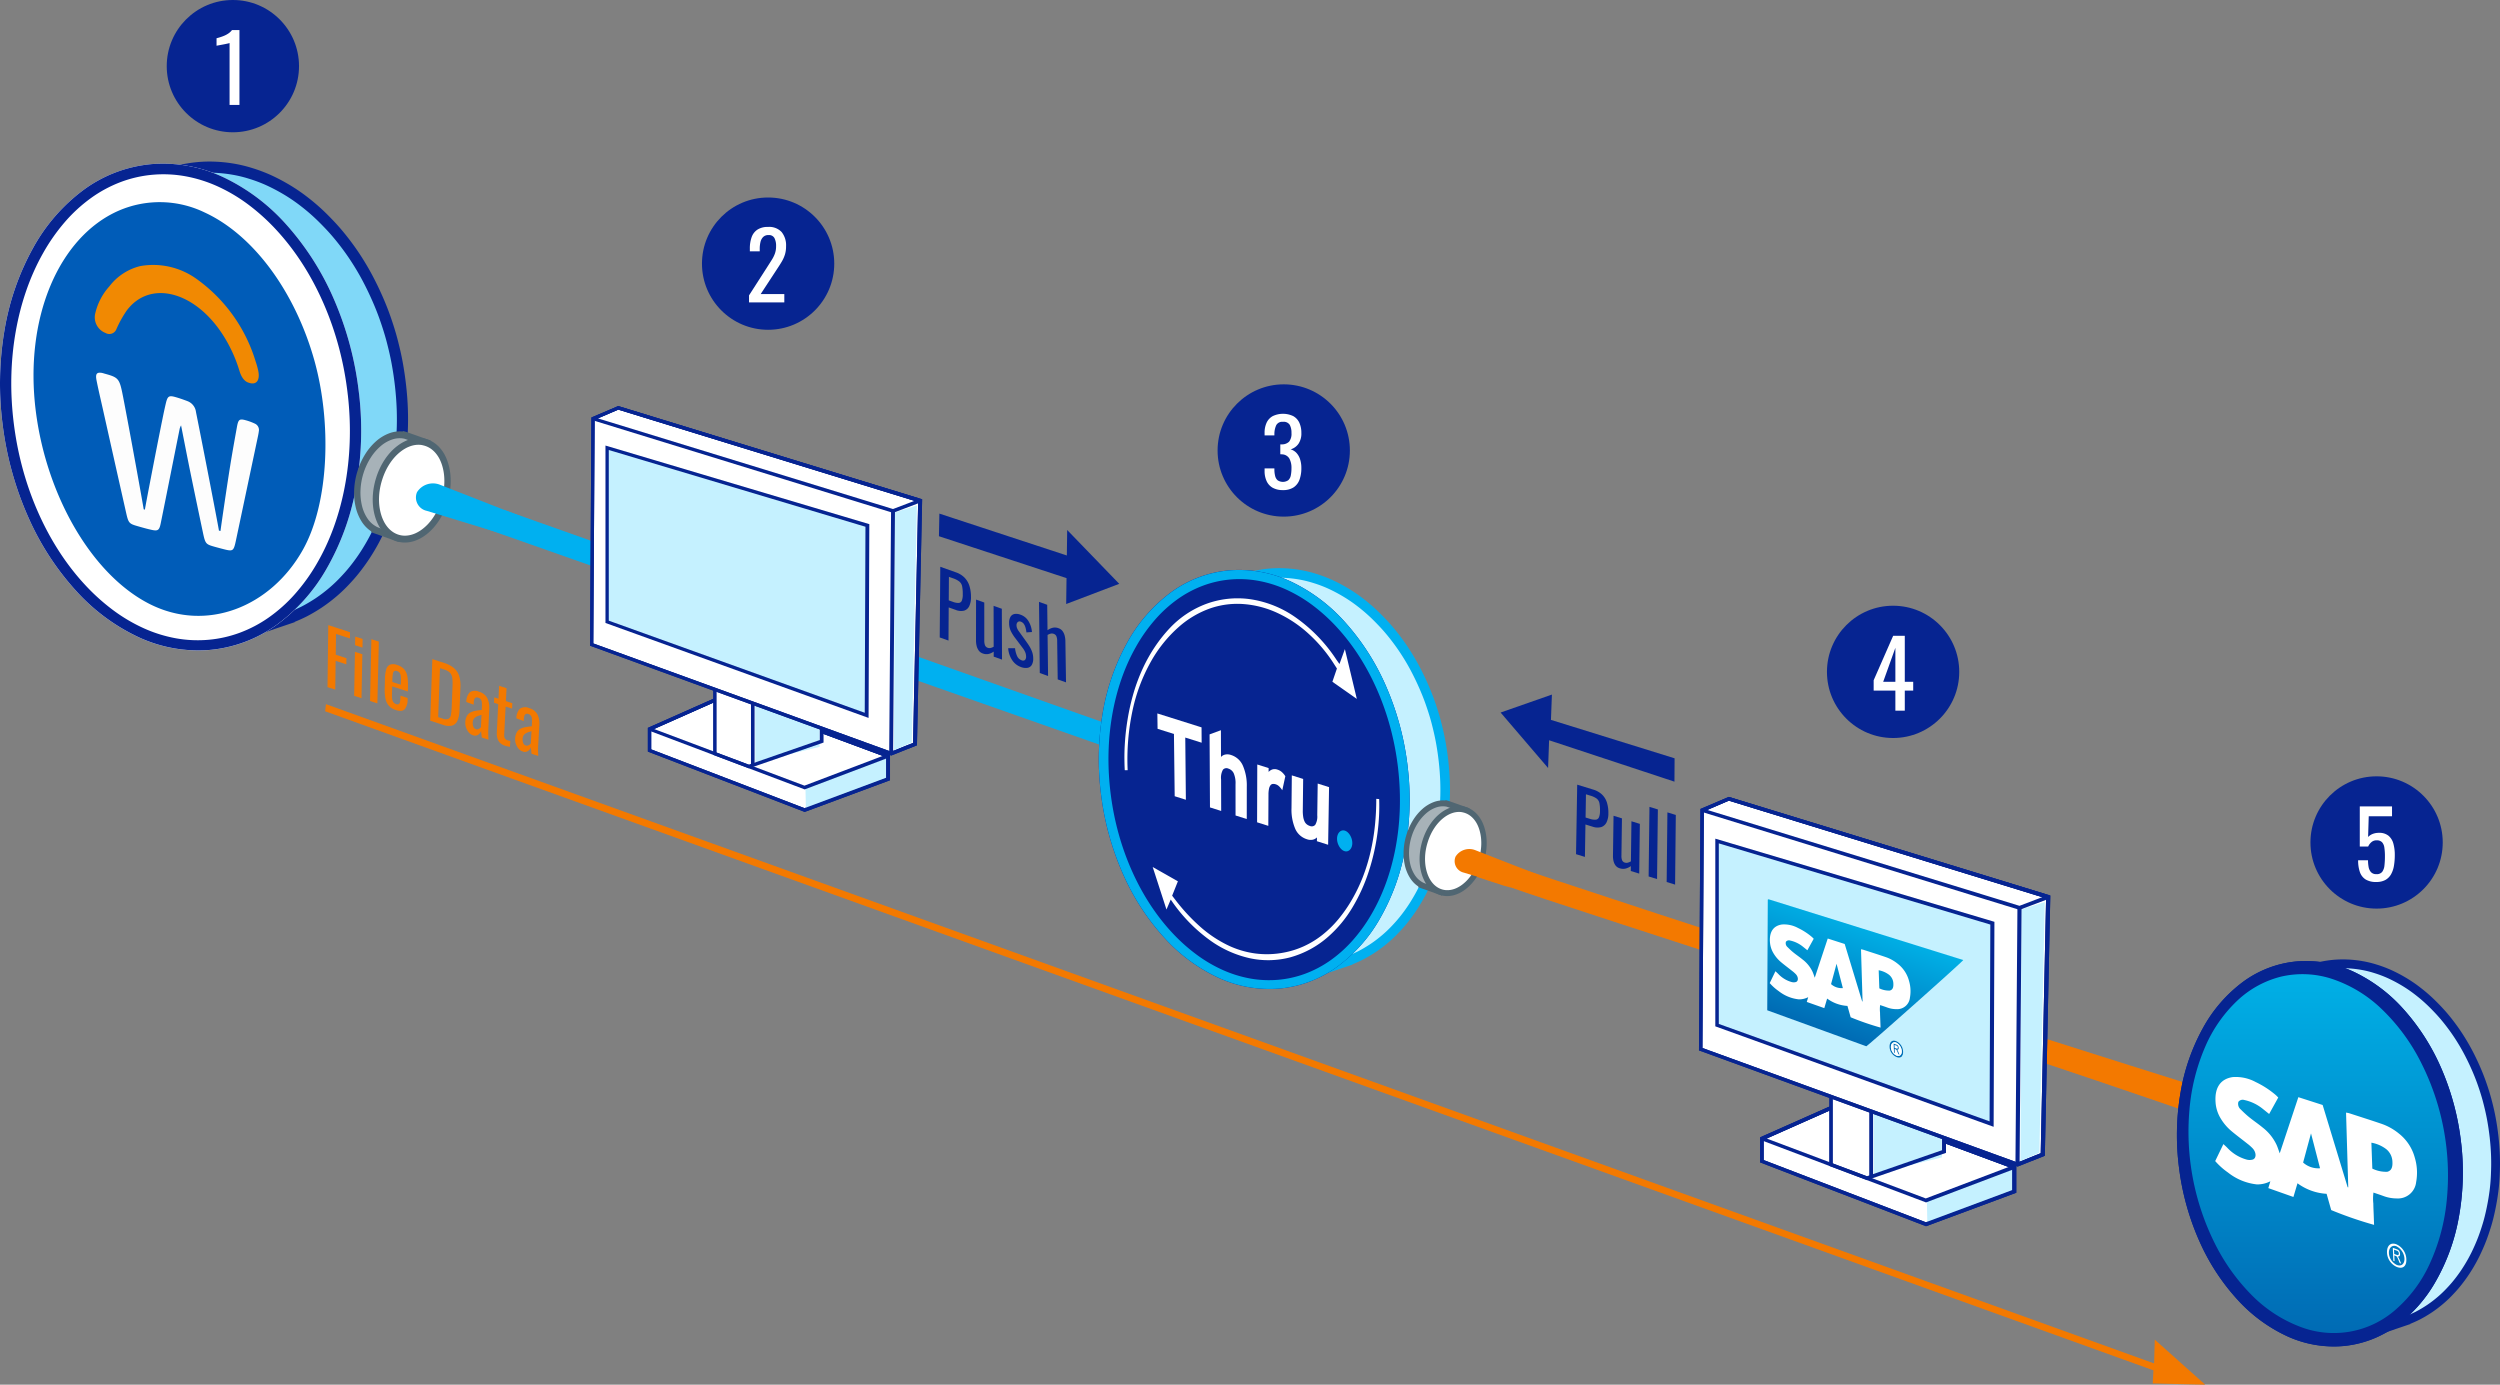 <?xml version="1.0" encoding="UTF-8"?> <svg xmlns="http://www.w3.org/2000/svg" xmlns:xlink="http://www.w3.org/1999/xlink" width="246.634" height="136.604" viewBox="0 0 246.634 136.604"><rect x="0" y="0" width="246.634" height="136.604" fill="#808080" stroke="none"/><defs><style> .cls-1 { fill: none; } .cls-2 { fill: #f37900; } .cls-3 { fill: #062491; } .cls-4 { fill: #00b0f0; } .cls-5 { fill: #80d8f8; } .cls-6 { fill: #fff; } .cls-7 { fill: #506672; } .cls-8 { clip-path: url(#clip-path); } .cls-9 { fill: #a7b2b8; } .cls-10 { fill: #005cb8; } .cls-11 { fill: #fdfdfd; } .cls-12 { fill: #f18902; } .cls-13 { fill: #c5f1ff; } .cls-14 { clip-path: url(#clip-path-2); } .cls-15 { clip-path: url(#clip-path-3); } .cls-16 { clip-path: url(#clip-path-5); } .cls-17 { fill: url(#linear-gradient); } .cls-18 { fill: url(#linear-gradient-2); } .cls-19 { fill: url(#linear-gradient-3); } .cls-20 { fill: url(#linear-gradient-4); } </style><clipPath id="clip-path"><polygon class="cls-1" points="29.299 39.024 4.574 30.609 5.58 41.158 30.218 49.865 29.299 39.024"></polygon></clipPath><clipPath id="clip-path-2"><polygon class="cls-1" points="133.617 75.921 112.334 68.678 113.2 77.757 134.407 85.252 133.617 75.921"></polygon></clipPath><clipPath id="clip-path-3"><polygon class="cls-1" points="114.172 70.061 133.554 76.167 133.388 84.204 114.291 78.165 114.172 70.061"></polygon></clipPath><clipPath id="clip-path-5"><polygon class="cls-1" points="237.959 112.926 218.382 106.264 219.179 114.616 238.686 121.51 237.959 112.926"></polygon></clipPath><linearGradient id="linear-gradient" x1="228.704" y1="131.499" x2="228.704" y2="96.105" gradientUnits="userSpaceOnUse"><stop offset="0" stop-color="#006bb4"></stop><stop offset="1" stop-color="#00b0e6"></stop></linearGradient><linearGradient id="linear-gradient-2" x1="252.175" y1="585.825" x2="252.175" y2="574.563" gradientTransform="translate(143.486 -534.874) rotate(19.975)" xlink:href="#linear-gradient"></linearGradient><linearGradient id="linear-gradient-3" x1="258.283" y1="585.074" x2="259.833" y2="585.074" gradientTransform="translate(143.486 -534.874) rotate(19.975)" gradientUnits="userSpaceOnUse"><stop offset="0" stop-color="#006bb4"></stop><stop offset="1" stop-color="#006db6"></stop><stop offset="1" stop-color="#00b0e6"></stop></linearGradient><linearGradient id="linear-gradient-4" x1="258.617" y1="585.07" x2="259.527" y2="585.07" xlink:href="#linear-gradient-3"></linearGradient></defs><g id="Layer_2" data-name="Layer 2"><g id="Layer_1-2" data-name="Layer 1"><g><g><path class="cls-2" d="M32.31,67.786l.075-6.117,2.144.7-.01.619-1.368-.447-.029,2.05,1.055.345-.01.604-1.054-.344-.04,2.84Z"></path><path class="cls-2" d="M35.029,63.652l.015-.853.732.239-.017.853ZM34.939,68.645l.078-4.34.73.238L35.662,68.881Z"></path><path class="cls-2" d="M36.508,69.157l.131-6.099.733.239-.141,6.096Z"></path><path class="cls-2" d="M39.067,70.053a1.559,1.559,0,0,1-.705-.428,1.503,1.503,0,0,1-.334-.694,4.218,4.218,0,0,1-.075-.976l.024-.989a3.423,3.423,0,0,1,.126-.93.697.697,0,0,1,.372-.465,1.026,1.026,0,0,1,.711.034,1.437,1.437,0,0,1,.727.467,1.591,1.591,0,0,1,.292.753,6.367,6.367,0,0,1,.044,1.042l-.01.352-1.548-.506-.023.867a1.851,1.851,0,0,0,.033.439.641.641,0,0,0,.136.288.554.554,0,0,0,.252.161.286.286,0,0,0,.249-.005.326.326,0,0,0,.122-.208,1.846,1.846,0,0,0,.041-.366l.007-.261L40.215,68.86l-.005.164a1.446,1.446,0,0,1-.281.937Q39.669,70.25,39.067,70.053Zm-.363-2.774.836.273.011-.39a3.42,3.42,0,0,0-.014-.464.698.698,0,0,0-.105-.315.493.493,0,0,0-.267-.183.318.318,0,0,0-.271.003.39.39,0,0,0-.135.264,3.751,3.751,0,0,0-.049.579Z"></path><path class="cls-2" d="M42.442,71.096l.21-6.073,1.205.394a2.589,2.589,0,0,1,.968.528,1.73,1.73,0,0,1,.489.792,3.365,3.365,0,0,1,.111,1.083l-.091,2.23A2.898,2.898,0,0,1,45.138,71.077a.852.852,0,0,1-.521.501,1.532,1.532,0,0,1-.925-.074Zm.786-.35.433.141a.728.728,0,0,0,.603.017.619.619,0,0,0,.233-.449,7.392,7.392,0,0,0,.069-.814l.077-1.97a4.62,4.62,0,0,0-.024-.786.925.925,0,0,0-.222-.509,1.329,1.329,0,0,0-.576-.326l-.417-.136Z"></path><path class="cls-2" d="M46.644,72.528a.869.869,0,0,1-.399-.276,1.46,1.46,0,0,1-.261-.46,1.338,1.338,0,0,1-.082-.511,1.407,1.407,0,0,1,.151-.636.9.9,0,0,1,.356-.355,1.666,1.666,0,0,1,.51-.169q.289-.049.607-.082l.014-.306a2.962,2.962,0,0,0-.008-.443.611.611,0,0,0-.101-.295.477.477,0,0,0-.252-.17.333.333,0,0,0-.245-.004.285.285,0,0,0-.142.17,1.016,1.016,0,0,0-.055.312l-.009.217-.72-.265a1.324,1.324,0,0,1,.344-.963.927.927,0,0,1,.902-.052,1.34,1.34,0,0,1,.816.625,2.12,2.12,0,0,1,.197,1.098l-.093,1.962q-.009.2-.008.388c.001.125.005.243.01.352.006.11.012.213.017.309l-.663-.216c-.01-.083-.022-.188-.037-.316-.014-.127-.025-.241-.029-.343a.809.809,0,0,1-.282.384A.562.562,0,0,1,46.644,72.528Zm.314-.587a.308.308,0,0,0,.206 0.0.644.644,0,0,0,.176-.097.533.533,0,0,0,.108-.104l.056-1.218q-.175.049-.329.104a1.265,1.265,0,0,0-.272.134.613.613,0,0,0-.188.203.682.682,0,0,0-.078.309.934.934,0,0,0,.07.436A.408.408,0,0,0,46.958,71.942Z"></path><path class="cls-2" d="M49.807,73.562a1.159,1.159,0,0,1-.483-.285,1.035,1.035,0,0,1-.253-.443,1.738,1.738,0,0,1-.058-.567l.138-2.805-.416-.136.026-.532.417.136.063-1.272.732.239-.065,1.271.635.207-.028.531-.634-.207-.14,2.752a.764.764,0,0,0,.056.383.454.454,0,0,0,.279.2c.036.012.078.023.125.034.048.01.094.021.14.03l-.03.582c-.091-.014-.175-.031-.252-.049C49.981,73.615,49.897,73.591,49.807,73.562Z"></path><path class="cls-2" d="M51.551,74.131a.861.861,0,0,1-.398-.276,1.435,1.435,0,0,1-.257-.459,1.32,1.32,0,0,1-.077-.509,1.403,1.403,0,0,1,.158-.633.913.913,0,0,1,.361-.354,1.694,1.694,0,0,1,.514-.168q.29-.049.61-.081l.017-.305a2.93,2.93,0,0,0-.003-.441.601.601,0,0,0-.098-.294.473.473,0,0,0-.251-.17.336.336,0,0,0-.246-.004.289.289,0,0,0-.144.17,1.011,1.011,0,0,0-.059.311l-.012.216-.72-.265a1.327,1.327,0,0,1,.356-.959.937.937,0,0,1,.906-.051,1.325,1.325,0,0,1,.813.624,2.09,2.09,0,0,1,.186,1.094l-.114,1.956q-.012.199-.012.387c-0.0.125.002.242.007.35.005.109.01.212.014.308l-.663-.216c-.009-.083-.02-.187-.034-.315-.013-.127-.022-.24-.025-.342a.817.817,0,0,1-.287.382A.568.568,0,0,1,51.551,74.131Zm.321-.584a.311.311,0,0,0,.207 0.0.656.656,0,0,0,.178-.096.541.541,0,0,0,.109-.103l.069-1.213q-.176.048-.331.103a1.288,1.288,0,0,0-.274.133.621.621,0,0,0-.191.202.68.68,0,0,0-.082.308.921.921,0,0,0,.066.435A.403.403,0,0,0,51.872,73.547Z"></path></g><g><path class="cls-3" d="M92.707,62.887l.056-6.972,1.52.54a2.231,2.231,0,0,1,.88.539,2.062,2.062,0,0,1,.479.823,3.634,3.634,0,0,1,.15,1.089,2.006,2.006,0,0,1-.174.893.821.821,0,0,1-.508.444,1.362,1.362,0,0,1-.838-.078l-.679-.241-.021,3.27Zm.891-3.659.396.141a1.479,1.479,0,0,0,.586.113.351.351,0,0,0,.306-.223,1.629,1.629,0,0,0,.094-.633,3.712,3.712,0,0,0-.062-.784.816.816,0,0,0-.267-.463,2.056,2.056,0,0,0-.635-.328l-.402-.143Z"></path><path class="cls-3" d="M96.953,64.466A.813.813,0,0,1,96.546,64.164a1.315,1.315,0,0,1-.203-.465,2.272,2.272,0,0,1-.057-.5l.005-4.047.812.289.001,3.77a1.231,1.231,0,0,0,.07.447.436.436,0,0,0,.282.253.478.478,0,0,0,.287.01,1.062,1.062,0,0,0,.286-.121L98.022,59.768l.812.289.018,5.015-.82-.292-.001-.499a1.359,1.359,0,0,1-.485.23A1.008,1.008,0,0,1,96.953,64.466Z"></path><path class="cls-3" d="M100.717,65.804a1.716,1.716,0,0,1-.877-.701,2.403,2.403,0,0,1-.379-1.159l.678.006a2.503,2.503,0,0,0,.211.793.757.757,0,0,0,.43.393.317.317,0,0,0,.336-.025.449.449,0,0,0,.111-.348,1.108,1.108,0,0,0-.087-.423,2.108,2.108,0,0,0-.278-.455l-.76-1.007a3.781,3.781,0,0,1-.389-.64,1.818,1.818,0,0,1-.159-.773,1.149,1.149,0,0,1,.137-.619.584.584,0,0,1,.393-.273,1.132,1.132,0,0,1,.595.07,1.474,1.474,0,0,1,.803.667,2.419,2.419,0,0,1,.324,1.041l-.545.039a3.21,3.21,0,0,0-.095-.487,1.142,1.142,0,0,0-.17-.362.589.589,0,0,0-.282-.208.288.288,0,0,0-.315.039.406.406,0,0,0-.116.316.816.816,0,0,0,.052.273,1.2,1.2,0,0,0,.172.308l.783,1.091c.109.149.209.302.305.464a2.77,2.77,0,0,1,.238.519,1.94,1.94,0,0,1,.097.6,1.212,1.212,0,0,1-.147.663.607.607,0,0,1-.425.281A1.293,1.293,0,0,1,100.717,65.804Z"></path><path class="cls-3" d="M102.578,66.396l-.075-7.018.808.287.031,2.51a1.466,1.466,0,0,1,.49-.238.992.992,0,0,1,.605.043.799.799,0,0,1,.4.297,1.34,1.34,0,0,1,.203.459,2.281,2.281,0,0,1,.064.497l.063,4.085-.82-.292-.053-3.814a1.2,1.2,0,0,0-.074-.439.445.445,0,0,0-.284-.247.496.496,0,0,0-.298-.011.921.921,0,0,0-.291.129l.049,4.045Z"></path></g><g><path class="cls-3" d="M155.481,84.267l.116-6.857,1.555.478a2.169,2.169,0,0,1,.898.5,1.9,1.9,0,0,1,.482.797,3.392,3.392,0,0,1,.14,1.07,1.965,1.965,0,0,1-.189.886.888.888,0,0,1-.526.455,1.434,1.434,0,0,1-.856-.046l-.691-.212-.052,3.2Zm.942-3.616.404.124a1.534,1.534,0,0,0,.598.09.381.381,0,0,0,.316-.231,1.585,1.585,0,0,0,.103-.627,3.488,3.488,0,0,0-.055-.772.753.753,0,0,0-.269-.448,2.022,2.022,0,0,0-.648-.301l-.412-.126Z"></path><path class="cls-3" d="M159.788,85.658a.775.775,0,0,1-.411-.28,1.189,1.189,0,0,1-.2-.446,2.089,2.089,0,0,1-.052-.485l.057-3.968.829.255-.051,3.697a1.127,1.127,0,0,0,.065.434.41.41,0,0,0,.284.237.509.509,0,0,0,.293-0,1.172,1.172,0,0,0,.294-.128l.052-3.952.829.255-.062,4.907-.832-.256.006-.485a1.497,1.497,0,0,1-.498.24A1.066,1.066,0,0,1,159.788,85.658Z"></path><path class="cls-3" d="M162.643,86.467l.083-6.867.828.254-.079,6.868Z"></path><path class="cls-3" d="M164.422,87.014l.074-6.87.828.254-.07,6.871Z"></path></g><g id="Group_4458" data-name="Group 4458"><g id="Group_4905" data-name="Group 4905"><path id="Path_11226" data-name="Path 11226" class="cls-2" d="M230.118,114.755c3.599,1.324,4.422,1.072,7.684-.945-.242-.15-80.59-24.923-118.681-38.793-3.833-1.396-4.973.759-1.275,2.009q6.696,2.264,13.38,4.561c8.912,3.063,20.442,6.959,17.317,5.778C153.975,89.418,203.475,104.952,230.118,114.755Z"></path></g><polygon class="cls-4" points="117.712 74.416 115.945 76.097 45.812 51.408 49.766 50.322 117.712 74.416"></polygon></g><g id="Group_4950" data-name="Group 4950"><g id="Group_4946" data-name="Group 4946"><g id="Group_4897" data-name="Group 4897"><g><path id="Union_2" data-name="Union 2" class="cls-5" d="M28.491,60.997l-.001-.012a15.2,15.2,0,0,0,1.501-.651,15.387,15.387,0,0,0,1.479-.874,14.932,14.932,0,0,0,1.355-1.029,14.126,14.126,0,0,0,1.258-1.205,16.015,16.015,0,0,0,1.155-1.363,18.082,18.082,0,0,0,1.047-1.527q.499-.805.927-1.675c.284-.579.549-1.175.785-1.784s.451-1.254.646-1.893.355-1.325.497-2.008q.222-1.07.363-2.155t.176-2.206Q39.729,41.499,39.688,40.36c-.027-.755-.085-1.521-.171-2.287s-.197-1.524-.336-2.277-.316-1.506-.508-2.236-.427-1.468-.676-2.176-.537-1.423-.847-2.113c-.296-.663-.615-1.313-.951-1.942s-.7-1.235-1.082-1.825-.787-1.153-1.213-1.701-.866-1.068-1.332-1.562-.937-.966-1.423-1.402S30.161,19.998,29.646,19.617a17.152,17.152,0,0,0-1.57-1.025,17.941,17.941,0,0,0-1.629-.841,14.785,14.785,0,0,0-1.723-.643,12.766,12.766,0,0,0-1.733-.419,14.224,14.224,0,0,0-1.749-.188,13.572,13.572,0,0,0-1.749.042,13.774,13.774,0,0,0-1.719.277,13.05,13.05,0,0,0-1.66.502,13.637,13.637,0,0,0-1.594.712q-.395.216-.781.457L9.898,20.401l.32,1.132q-.525.613-1.011,1.294-.546.764-1.034,1.615a19.568,19.568,0,0,0-.901,1.753C7,26.801,6.748,27.429,6.523,28.066s-.424,1.296-.601,1.968-.323,1.353-.445,2.057c-.128.723-.224,1.46-.287,2.199s-.107,1.482-.116,2.231.013,1.506.063,2.258.132,1.516.237,2.28.243,1.515.404,2.254.349,1.472.565,2.183.456,1.427.724,2.12.561,1.37.877,2.04q.458.954.98,1.867c.349.608.709,1.178,1.095,1.736s.785,1.099,1.205,1.61.861,1.012,1.316,1.479.924.913,1.399,1.321.965.79,1.463,1.137a16.179,16.179,0,0,0,1.519.962,15.731,15.731,0,0,0,1.579.786,15.104,15.104,0,0,0,1.652.6,13.284,13.284,0,0,0,1.467.36l.476,1.654Z"></path><path class="cls-3" d="M21.724,63.873,29.078,61.378l-.003-.03c.396-.159.785-.334,1.161-.522a16.077,16.077,0,0,0,1.54-.91,15.47,15.47,0,0,0,1.406-1.068,14.812,14.812,0,0,0,1.305-1.25,16.219,16.219,0,0,0,1.19-1.405,18.829,18.829,0,0,0,1.077-1.569c.341-.55.661-1.129.951-1.72.302-.617.573-1.232.804-1.828.221-.57.437-1.202.659-1.931.176-.577.337-1.23.509-2.057.15-.723.275-1.462.37-2.196.096-.741.157-1.501.18-2.259.034-.743.038-1.517.011-2.291-.027-.762-.086-1.545-.175-2.329-.086-.776-.201-1.554-.341-2.316-.128-.695-.297-1.439-.517-2.276-.179-.68-.411-1.427-.689-2.219-.247-.703-.537-1.428-.864-2.156-.3-.671-.626-1.336-.968-1.975-.327-.61-.698-1.237-1.105-1.865-.374-.577-.779-1.146-1.24-1.739-.454-.584-.901-1.109-1.366-1.602-.542-.575-1.005-1.03-1.456-1.434-.472-.425-.978-.836-1.543-1.255A17.622,17.622,0,0,0,28.354,18.116a18.682,18.682,0,0,0-1.679-.867,15.767,15.767,0,0,0-1.79-.669,13.482,13.482,0,0,0-1.802-.435,14.47,14.47,0,0,0-1.816-.194,13.39,13.39,0,0,0-1.822.043,14.405,14.405,0,0,0-1.792.289,13.622,13.622,0,0,0-1.732.523,14.352,14.352,0,0,0-1.655.74c-.281.154-.551.31-.817.477L9.245,20.112l.365,1.29c-.296.358-.582.728-.851,1.106-.373.521-.73,1.08-1.063,1.66a19.643,19.643,0,0,0-.925,1.801c-.281.624-.539,1.268-.767,1.913-.218.617-.425,1.293-.614,2.01-.182.693-.33,1.38-.454,2.104-.13.729-.228,1.486-.293,2.245-.071.829-.11,1.572-.119,2.271-.01.733.013,1.506.064,2.302.046.708.125,1.466.241,2.317.1.738.235,1.49.411,2.298.17.772.363,1.521.576,2.225.235.776.483,1.502.737,2.159.266.685.559,1.364.894,2.076.322.67.657,1.31,1,1.907.359.623.725,1.204,1.12,1.775.441.637.844,1.175,1.231,1.647.46.557.913,1.067,1.348,1.514.483.495.966.951,1.435,1.353a18.71,18.71,0,0,0,1.506,1.172,17.958,17.958,0,0,0,3.195,1.802,15.985,15.985,0,0,0,1.713.622c.389.118.788.221,1.188.306Zm6.208-3.268L22.463,62.462l-.41-1.427-.334-.062a12.801,12.801,0,0,1-1.407-.346,14.941,14.941,0,0,1-1.596-.578,16.989,16.989,0,0,1-2.995-1.691,17.999,17.999,0,0,1-1.424-1.107c-.445-.382-.903-.815-1.364-1.288-.414-.424-.846-.91-1.286-1.444-.367-.448-.752-.962-1.176-1.575-.378-.545-.728-1.1-1.071-1.696-.329-.573-.652-1.189-.961-1.831-.322-.684-.604-1.339-.86-2-.244-.633-.483-1.333-.71-2.082-.204-.676-.391-1.396-.554-2.141-.17-.779-.3-1.503-.396-2.211-.113-.825-.188-1.558-.232-2.241-.05-.767-.072-1.512-.062-2.215.009-.672.046-1.39.115-2.191.062-.727.157-1.45.28-2.151.12-.695.262-1.353.435-2.013.182-.686.379-1.334.589-1.924.217-.617.464-1.231.733-1.828a18.726,18.726,0,0,1,.874-1.704c.316-.55.654-1.077,1.005-1.569q.472-.664.982-1.257l.191-.223L10.552,20.69l3.433-1.709c.295-.182.546-.328.8-.466a13.065,13.065,0,0,1,1.522-.679,12.41,12.41,0,0,1,1.591-.481,12.37,12.37,0,0,1,3.322-.306,13.581,13.581,0,0,1,1.678.182,12.21,12.21,0,0,1,1.66.401,14.335,14.335,0,0,1,1.664.621c.532.242,1.063.516,1.577.814a16.612,16.612,0,0,1,1.519.993c.538.399,1.016.787,1.463,1.19.429.383.87.819,1.391,1.37.441.468.865.966,1.297,1.522.441.567.829,1.112,1.186,1.663.396.61.742,1.194,1.059,1.785.33.617.645,1.258.934,1.907.315.7.594,1.396.83,2.07.269.766.492,1.483.663,2.134.213.81.375,1.529.498,2.197.135.735.247,1.488.33,2.239.085.757.141,1.512.168,2.246.026.743.023,1.487-.011,2.209-.023.73-.081,1.454-.172,2.16-.091.707-.211,1.418-.356,2.114-.165.793-.32,1.417-.485,1.96-.214.703-.421,1.309-.632,1.854-.22.567-.477,1.153-.766,1.74-.274.56-.577,1.106-.9,1.627a17.563,17.563,0,0,1-1.016,1.482,15.288,15.288,0,0,1-1.117,1.318,13.662,13.662,0,0,1-1.215,1.164,14.346,14.346,0,0,1-1.306.993,15.055,15.055,0,0,1-1.426.843,14.722,14.722,0,0,1-1.439.623Z"></path></g><g id="Group_4889" data-name="Group 4889"><g id="Ellipse_1147" data-name="Ellipse 1147"><path class="cls-6" d="M.276,41.999A32.234,32.234,0,0,0,2.84,51.139a26.858,26.858,0,0,0,4.689,7.179,19.333,19.333,0,0,0,6.155,4.553,13.948,13.948,0,0,0,6.988,1.255,13.295,13.295,0,0,0,6.554-2.429,17.596,17.596,0,0,0,4.962-5.529,24.889,24.889,0,0,0,2.898-7.87,31.32,31.32,0,0,0,.338-9.429A32.376,32.376,0,0,0,32.98,29.602a27.171,27.171,0,0,0-4.678-7.383,19.511,19.511,0,0,0-6.256-4.73,13.959,13.959,0,0,0-7.148-1.294A13.336,13.336,0,0,0,8.223,18.749a17.845,17.845,0,0,0-4.974,5.733A25.302,25.302,0,0,0,.451,32.521,31.562,31.562,0,0,0,.276,41.999Z"></path><path class="cls-3" d="M34.315,38.966q.133,1.179.179,2.345.046,1.164.005,2.311-.04,1.145-.167,2.268-.126,1.122-.338,2.218-.203,1.052-.48,2.054-.277,1.001-.625,1.949-.348.947-.767,1.839-.419.89-.907,1.722a18.377,18.377,0,0,1-2.167,2.987,14.847,14.847,0,0,1-2.542,2.264,12.657,12.657,0,0,1-2.853,1.5,11.872,11.872,0,0,1-3.1.695,12.177,12.177,0,0,1-3.2-.148,13.548,13.548,0,0,1-3.146-.979,16.269,16.269,0,0,1-3.02-1.777,20.214,20.214,0,0,1-2.824-2.546q-.673-.728-1.293-1.526-.62-.798-1.184-1.663T4.813,52.683q-.507-.93-.955-1.922-.466-1.033-.856-2.106-.389-1.074-.701-2.185-.311-1.111-.543-2.255Q1.527,43.07,1.376,41.896q-.151-1.175-.216-2.339-.065-1.165-.043-2.315.022-1.151.13-2.283.108-1.133.304-2.243.188-1.067.45-2.086.263-1.019.6-1.988t.747-1.883q.41-.914.893-1.77a18.687,18.687,0,0,1,2.16-3.087A15.033,15.033,0,0,1,8.964,19.547a12.734,12.734,0,0,1,2.897-1.57,11.882,11.882,0,0,1,3.163-.734,12.172,12.172,0,0,1,3.271.147,13.584,13.584,0,0,1,3.214,1.014,16.39,16.39,0,0,1,3.077,1.845,20.444,20.444,0,0,1,2.86,2.637q.679.752,1.301,1.575.622.822,1.186,1.713.563.889,1.066,1.843.502.953.943,1.967.458,1.054.836,2.148.378,1.092.675,2.219.297,1.125.512,2.281.215,1.154.348,2.335m1.108-.099a32.376,32.376,0,0,0-2.443-9.266,27.171,27.171,0,0,0-4.678-7.386,19.512,19.512,0,0,0-6.255-4.726,13.959,13.959,0,0,0-7.149-1.294A13.336,13.336,0,0,0,8.223,18.75a17.845,17.845,0,0,0-4.973,5.737A25.301,25.301,0,0,0,.452,32.525a31.567,31.567,0,0,0-.177,9.469,32.234,32.234,0,0,0,2.565,9.141,26.857,26.857,0,0,0,4.689,7.178,19.334,19.334,0,0,0,6.155,4.552,13.948,13.948,0,0,0,6.988,1.255A13.295,13.295,0,0,0,27.226,61.69a17.591,17.591,0,0,0,4.962-5.529,24.889,24.889,0,0,0,2.898-7.865A31.32,31.32,0,0,0,35.424,38.867Z"></path></g></g></g><g id="Gray_Logo" data-name="Gray Logo"><g id="Gray_Logo-2" data-name="Gray Logo-2"><path id="Path_11926" data-name="Path 11926" class="cls-7" d="M29.335,39.452,29.51,41.46l-2.133-.732.705,8.218-1.464-.517-.714-8.205-2.105-.722L23.624,37.505Z"></path><g class="cls-8"><g id="Group_4902" data-name="Group 4902"><path id="Path_11927" data-name="Path 11927" class="cls-7" d="M20.202,46.166,19.837,42.062q-.022-.252-.027-.459a3.489,3.489,0,0,1,.01-.371,1.608,1.608,0,0,1,.047-.283.652.652,0,0,1,.085-.195.477.477,0,0,1,.118-.121.396.396,0,0,1,.141-.062.514.514,0,0,1,.173-.006.88.88,0,0,1,.206.048,1.254,1.254,0,0,1,.404.23,1.392,1.392,0,0,1,.17.172,1.666,1.666,0,0,1,.147.208,1.689,1.689,0,0,1,.126.262,2.799,2.799,0,0,1,.101.322q.046.18.079.394t.056.46l.362,4.149,1.448.512-.838-9.595-1.54-1.49.305,3.486q-.062-.096-.127-.184t-.136-.17q-.07-.081-.144-.155t-.149-.137q-.095-.082-.193-.153a2.284,2.284,0,0,0-.195-.128,2.063,2.063,0,0,0-.196-.101,1.747,1.747,0,0,0-.196-.074,2.012,2.012,0,0,0-.482-.108,1.1,1.1,0,0,0-.399.035.822.822,0,0,0-.316.174,1.055,1.055,0,0,0-.237.315,2.213,2.213,0,0,0-.165.438,3.608,3.608,0,0,0-.098.542,5.843,5.843,0,0,0-.032.645q.001.349.034.749l.382,4.25Z"></path><path id="Path_11928" data-name="Path 11928" class="cls-7" d="M13.818,38.861a.977.977,0,0,1,.079-.073.913.913,0,0,1,.084-.063.881.881,0,0,1,.089-.051.861.861,0,0,1,.095-.04.527.527,0,0,1,.099-.026.57.57,0,0,1,.11-.01.66.66,0,0,1,.111.011.781.781,0,0,1,.113.031q.048.016.095.036t.095.046q.047.026.095.055a1.135,1.135,0,0,1,.095.065.952.952,0,0,1,.086.072,1.135,1.135,0,0,1,.081.086q.039.046.076.097t.069.104q.038.066.071.135a.992.992,0,0,1,.057.144q.029.071.053.144t.044.146q.028.108.051.216t.04.211q.018.109.03.208t.018.206l.371,4.085,1.42.497L16.762,37.619l-1.429-.491.044.503q-.056-.089-.116-.173t-.125-.162q-.063-.078-.124-.151a1.286,1.286,0,0,0-.134-.138q-.083-.077-.166-.141a1.892,1.892,0,0,0-.168-.118,1.568,1.568,0,0,0-.17-.096,1.29,1.29,0,0,0-.168-.06,1.152,1.152,0,0,0-.157-.046.97.97,0,0,0-.147-.024.84.84,0,0,0-.144.004.763.763,0,0,0-.138.027.727.727,0,0,0-.098.038.739.739,0,0,0-.093.052.783.783,0,0,0-.086.066.857.857,0,0,0-.078.08Z"></path><path id="Path_11929" data-name="Path 11929" class="cls-7" d="M9.927,42.539l-.043-.496q.061.094.126.181t.133.167q.069.08.14.152t.145.136q.093.081.188.151a1.974,1.974,0,0,0,.191.126,2.026,2.026,0,0,0,.192.1,1.707,1.707,0,0,0,.191.074,1.987,1.987,0,0,0,.471.11,1.068,1.068,0,0,0,.391-.034.792.792,0,0,0,.316-.169,1.018,1.018,0,0,0,.224-.299,2.154,2.154,0,0,0,.16-.431,3.548,3.548,0,0,0,.093-.536,5.79,5.79,0,0,0,.027-.64q-.005-.348-.042-.747l-.392-4.256-1.414-.486.378,4.078.018.211q.009.102.009.213.002.102 0.0.203t-.009.198q-.004.068-.014.133t-.025.124a1.144,1.144,0,0,1-.035.113.967.967,0,0,1-.045.104.441.441,0,0,1-.051.072.358.358,0,0,1-.06.055.318.318,0,0,1-.146.057.658.658,0,0,1-.09.008.732.732,0,0,1-.095-.008.83.83,0,0,1-.096-.019.957.957,0,0,1-.098-.031,1.222,1.222,0,0,1-.393-.227,1.371,1.371,0,0,1-.165-.169,1.649,1.649,0,0,1-.145-.208,1.694,1.694,0,0,1-.123-.256,2.781,2.781,0,0,1-.101-.322q-.045-.176-.079-.384t-.056-.448l-.382-4.112L7.822,34.545l.706,7.5Z"></path><path id="Path_11930" data-name="Path 11930" class="cls-4" d="M5.576,40.366a2.603,2.603,0,0,0,.111.259,2.482,2.482,0,0,0,.131.239,2.214,2.214,0,0,0,.156.214,1.846,1.846,0,0,0,.172.183,1.295,1.295,0,0,0,.185.143.931.931,0,0,0,.186.094.66.66,0,0,0,.18.038.395.395,0,0,0,.251-.051.519.519,0,0,0,.07-.041.557.557,0,0,0,.065-.053.621.621,0,0,0,.058-.065.688.688,0,0,0,.053-.073.799.799,0,0,0,.046-.083.942.942,0,0,0,.035-.088q.017-.049.03-.102a1.32,1.32,0,0,0,.032-.235,1.721,1.721,0,0,0-.006-.253,2.083,2.083,0,0,0-.043-.267,2.321,2.321,0,0,0-.081-.274,2.581,2.581,0,0,0-.111-.26,2.461,2.461,0,0,0-.133-.238,2.191,2.191,0,0,0-.156-.217,1.821,1.821,0,0,0-.173-.183,1.291,1.291,0,0,0-.185-.142.926.926,0,0,0-.186-.094.66.66,0,0,0-.18-.037.507.507,0,0,0-.17.015.515.515,0,0,0-.147.07.588.588,0,0,0-.123.121.77.77,0,0,0-.097.159,1.046,1.046,0,0,0-.067.197,1.32,1.32,0,0,0-.032.232,1.723,1.723,0,0,0,.006.253,2.09,2.09,0,0,0,.043.267,2.322,2.322,0,0,0,.08.271"></path></g></g></g></g></g><g id="Group_4949" data-name="Group 4949"><path id="Ellipse_1137" data-name="Ellipse 1137" class="cls-5" d="M39.217,43.121a2.697,2.697,0,0,0-1.389.257,3.682,3.682,0,0,0-1.198.927,5.18,5.18,0,0,0-.88,1.454,6.478,6.478,0,0,0-.33,3.72,5.18,5.18,0,0,0,.618,1.586,3.681,3.681,0,0,0,1.019,1.121,2.648,2.648,0,0,0,2.714.238A3.682,3.682,0,0,0,40.968,51.497a5.18,5.18,0,0,0,.88-1.453,6.478,6.478,0,0,0,.33-3.72A5.179,5.179,0,0,0,41.564,44.74a3.682,3.682,0,0,0-1.024-1.125A2.697,2.697,0,0,0,39.217,43.121Z"></path><path id="Path_11723" data-name="Path 11723" class="cls-4" d="M39.218,43.121c-.051,0-.101-.007-.152-.007h-.151a1.398,1.398,0,0,0-.15.013l-.148.019a2.96,2.96,0,0,1,1.1.665,4.044,4.044,0,0,1,.821,1.127,5.369,5.369,0,0,1,.486,1.466,6.49,6.49,0,0,1-.294,3.352,5.373,5.373,0,0,1-.733,1.36,4.039,4.039,0,0,1-1.009.962,2.958,2.958,0,0,1-1.193.465l.143.045c.048.014.096.028.145.038s.098.022.147.031.1.015.152.02a2.699,2.699,0,0,0,1.388-.26,3.683,3.683,0,0,0,1.197-.924,5.189,5.189,0,0,0,.88-1.454,6.479,6.479,0,0,0,.33-3.72,5.188,5.188,0,0,0-.613-1.584,3.679,3.679,0,0,0-1.024-1.118A2.698,2.698,0,0,0,39.218,43.121Z"></path><g id="Group_4788" data-name="Group 4788"><g id="Group_4786" data-name="Group 4786"><path id="Path_11724" data-name="Path 11724" class="cls-9" d="M41.993,48.852a7.057,7.057,0,0,0,.265-1.188,6.545,6.545,0,0,0,.053-1.145,5.647,5.647,0,0,0-.148-1.061,4.439,4.439,0,0,0-.33-.934l.261-.844-2.141-.76-.008.022a2.57,2.57,0,0,0-1.292.075,3.686,3.686,0,0,0-1.244.692,5.331,5.331,0,0,0-1.069,1.215,6.759,6.759,0,0,0-.77,1.644,6.906,6.906,0,0,0-.318,1.804,5.789,5.789,0,0,0,.164,1.65,4.108,4.108,0,0,0,.602,1.349,2.77,2.77,0,0,0,.99.887l-.008.022,2.141.764.266-.843a4.059,4.059,0,0,0,.797-.532,5.154,5.154,0,0,0,.722-.757,6.143,6.143,0,0,0,.608-.948A6.93,6.93,0,0,0,41.993,48.852Z"></path><path id="Path_11725" data-name="Path 11725" class="cls-7" d="M39.336,53.472l-2.727-.969.022-.076A3.24,3.24,0,0,1,35.657,51.419a4.604,4.604,0,0,1-.576-1.43,6.243,6.243,0,0,1-.139-1.699,7.306,7.306,0,0,1,.33-1.83,7.143,7.143,0,0,1,.763-1.662,5.78,5.78,0,0,1,1.061-1.263,4.18,4.18,0,0,1,1.253-.77,2.998,2.998,0,0,1,1.342-.2h.042l.014-.048.306.082,2.435.863-.324,1.027a5.024,5.024,0,0,1,.33,1.005,6.082,6.082,0,0,1,.129,1.113,6.961,6.961,0,0,1-.067,1.169,7.425,7.425,0,0,1-.268,1.179,7.181,7.181,0,0,1-.454,1.112,6.627,6.627,0,0,1-.608.976,5.635,5.635,0,0,1-.734.803,4.483,4.483,0,0,1-.832.594ZM37.282,52.027l1.666.592.209-.66.123-.062a3.779,3.779,0,0,0,.761-.516,4.818,4.818,0,0,0,.675-.72,5.879,5.879,0,0,0,.561-.89,6.365,6.365,0,0,0,.42-1.03,6.574,6.574,0,0,0,.246-1.087,6.206,6.206,0,0,0,.056-1.066,5.238,5.238,0,0,0-.131-1.006,4.149,4.149,0,0,0-.318-.898l-.062-.123.208-.66-1.814-.623a2.274,2.274,0,0,0-1.188.078,3.433,3.433,0,0,0-1.144.66,5.115,5.115,0,0,0-.982,1.142,6.38,6.38,0,0,0-.706,1.518,6.49,6.49,0,0,0-.296,1.663,5.574,5.574,0,0,0,.14,1.54,3.86,3.86,0,0,0,.539,1.259,2.455,2.455,0,0,0,.898.821Z"></path></g><g id="Group_4787" data-name="Group 4787"><path id="Path_11971" data-name="Path 11971" class="cls-6" d="M43.829,49.503a6.904,6.904,0,0,0,.322-1.912,5.642,5.642,0,0,0-.22-1.732,3.86,3.86,0,0,0-.703-1.363,2.606,2.606,0,0,0-1.134-.815,2.463,2.463,0,0,0-1.366-.077,3.47,3.47,0,0,0-1.338.64,5.195,5.195,0,0,0-1.157,1.242,6.702,6.702,0,0,0-.827,1.732A6.904,6.904,0,0,0,37.084,49.13a5.642,5.642,0,0,0,.22,1.732,3.86,3.86,0,0,0,.704,1.366,2.606,2.606,0,0,0,1.13.815,2.463,2.463,0,0,0,1.366.076,3.47,3.47,0,0,0,1.338-.64,5.195,5.195,0,0,0,1.162-1.243A6.702,6.702,0,0,0,43.829,49.503Z"></path><path id="Path_11726" data-name="Path 11726" class="cls-7" d="M39.709,53.514a1.336,1.336,0,0,1-.169-.02c-.059-.008-.11-.019-.167-.031s-.11-.026-.166-.042-.11-.033-.165-.053a2.782,2.782,0,0,1-.669-.346,3.09,3.09,0,0,1-.571-.524,3.724,3.724,0,0,1-.46-.686A4.754,4.754,0,0,1,37.006,50.979a5.61,5.61,0,0,1-.189-.91,6.438,6.438,0,0,1-.045-.961,7.071,7.071,0,0,1,.098-.99,7.479,7.479,0,0,1,.241-.99,7.32,7.32,0,0,1,.371-.948,6.731,6.731,0,0,1,.483-.854,5.829,5.829,0,0,1,.582-.739,5.201,5.201,0,0,1,.668-.606,4.211,4.211,0,0,1,.739-.451,3.337,3.337,0,0,1,.757-.267,2.837,2.837,0,0,1,.752-.054,2.708,2.708,0,0,1,.734.151,2.772,2.772,0,0,1,.67.348,3.063,3.063,0,0,1,.57.524,3.726,3.726,0,0,1,.46.686,4.788,4.788,0,0,1,.33.834,5.681,5.681,0,0,1,.189.91,6.441,6.441,0,0,1,.045.961,7.073,7.073,0,0,1-.098.99,7.564,7.564,0,0,1-.609,1.944,6.718,6.718,0,0,1-.483.854,5.94,5.94,0,0,1-.581.739,5.121,5.121,0,0,1-.665.606,4.282,4.282,0,0,1-.57.366,3.571,3.571,0,0,1-.581.249,3.088,3.088,0,0,1-.584.131A2.79,2.79,0,0,1,39.709,53.514Zm1.763-9.628a2.228,2.228,0,0,0-.472.01,2.53,2.53,0,0,0-.48.11,3.059,3.059,0,0,0-.48.208,3.728,3.728,0,0,0-.473.306,4.495,4.495,0,0,0-.59.537,5.326,5.326,0,0,0-.515.66,6.017,6.017,0,0,0-.429.762,6.737,6.737,0,0,0-.33.849,6.844,6.844,0,0,0-.22.891,6.219,6.219,0,0,0-.089.88,5.675,5.675,0,0,0,.038.855,5.014,5.014,0,0,0,.167.805,4.022,4.022,0,0,0,.274.69,3.088,3.088,0,0,0,.372.565,2.465,2.465,0,0,0,.46.429,2.177,2.177,0,0,0,.537.282,2.09,2.09,0,0,0,.586.118,2.302,2.302,0,0,0,.606-.051,2.782,2.782,0,0,0,.619-.213,3.538,3.538,0,0,0,.61-.375,4.523,4.523,0,0,0,.59-.537,5.425,5.425,0,0,0,.515-.66,6.083,6.083,0,0,0,.429-.762,6.546,6.546,0,0,0,.33-.849h0a6.665,6.665,0,0,0,.22-.89,6.306,6.306,0,0,0,.089-.88,5.61,5.61,0,0,0-.038-.855,5.005,5.005,0,0,0-.166-.805,4.028,4.028,0,0,0-.272-.69,3.102,3.102,0,0,0-.373-.561,2.47,2.47,0,0,0-.46-.429,2.162,2.162,0,0,0-.537-.28c-.043-.015-.085-.029-.128-.041s-.087-.023-.13-.033-.089-.022-.13-.029S41.516,43.891,41.472,43.886Z"></path></g></g></g><g id="Group_4669" data-name="Group 4669"><path id="Ellipse_1119" data-name="Ellipse 1119" class="cls-6" d="M19.694,18.206a11.755,11.755,0,0,0-6.415-.315,12.256,12.256,0,0,0-5.468,2.995,17.313,17.313,0,0,0-3.986,5.717,24.996,24.996,0,0,0-1.978,7.896A31.192,31.192,0,0,0,5.011,51.142,24.797,24.797,0,0,0,9.548,57.518,16.937,16.937,0,0,0,15.531,61.478a11.645,11.645,0,0,0,12.007-2.087,16.762,16.762,0,0,0,4.215-5.64,24.579,24.579,0,0,0,2.165-8.066,31.147,31.147,0,0,0-3.286-17.238,24.353,24.353,0,0,0-4.766-6.451A16.388,16.388,0,0,0,19.694,18.206Z"></path><g><g><path class="cls-10" d="M20.188,20.96c4.872,2.247,8.941,7.895,10.818,14.572,1.726,6.141,1.471,14.065-1.118,18.69-3.177,5.677-9.526,8.197-15.121,5.368C9.109,56.729,4.608,48.985,3.537,40.602c-1.186-9.289,2.316-17.248,8.164-19.814A10.165,10.165,0,0,1,20.188,20.96Z"></path><path class="cls-11" d="M15.992,41.511c.119-.584.237-1.168.374-1.739.162-.675.296-.773.89-.613.423.114.847.267,1.268.426a1.311,1.311,0,0,1,.81,1.062c.738,3.674,2.238,11.427,2.263,11.696l.156.042c.016-.195.643-4.494.957-6.442.206-1.279.435-2.545.663-3.811.135-.748.245-.84.849-.678a5.545,5.545,0,0,1,.966.36.684.684,0,0,1,.345.741c-.022.185-.059.362-.096.538q-1.078,5.104-2.16,10.216c-.224,1.056-.288,1.102-1.167.881q-.491-.124-.986-.264c-.822-.234-.872-.288-1.107-1.399q-.639-3.022-1.268-6.088c-.3-1.47-.584-2.947-.886-4.476a1.59,1.59,0,0,0-.135.325c-.626,3.114-1.241,6.236-1.874,9.349-.14.688-.286.769-.896.636-.457-.1-.917-.231-1.379-.364-.856-.246-.907-.302-1.148-1.375q-1.146-5.085-2.309-10.29c-.202-.901-.418-1.806-.597-2.712-.128-.648.016-.823.513-.747a2.369,2.369,0,0,1,.254.069c1.426.39,1.494.473,1.845,2.267.627,3.204,2.022,10.931,2.038,11.121l.121.037C14.332,49.97,15.461,44.123,15.992,41.511Z"></path><path class="cls-12" d="M24.555,37.761c-.418-.11-.736-.521-.933-1.173a14.116,14.116,0,0,0-1.534-3.397c-2.79-4.474-7.31-5.642-9.603-2.532a11.076,11.076,0,0,0-.994,1.794.751.751,0,0,1-1.09.392,1.655,1.655,0,0,1-.989-1.989A5.973,5.973,0,0,1,10.789,28.25,5.47,5.47,0,0,1,13.847,26.248a7.323,7.323,0,0,1,5.506,1.242,15.5,15.5,0,0,1,5.87,8.181,7.211,7.211,0,0,1,.254.912C25.67,37.511,25.303,38.019,24.555,37.761Z"></path></g><path class="cls-1" d="M4.016,33.242C5.74,21.977,14.037,17.081,21.936,22.129c7.323,4.68,11.45,16.218,9.715,25.922-1.706,9.545-8.634,14.726-15.955,11.512C7.817,56.106,2.325,44.294,4.016,33.242Z"></path></g></g><path id="Rectangle_2369" data-name="Rectangle 2369" class="cls-4" d="M52.438,51.355l-9.054-3.541a1.859,1.859,0,0,0-2.245.744,1.346,1.346,0,0,0,.956,1.837l10.912,3.324c.866.336-1.555-.734-1.156-1.432s1.607-.545.741-.881Q52.516,51.379,52.438,51.355Z"></path></g><g id="Group_4950-2" data-name="Group 4950"><g id="Group_4946-2" data-name="Group 4946"><g id="Group_4897-2" data-name="Group 4897"><g><path id="Union_2-2" data-name="Union 2" class="cls-13" d="M132.921,94.834l-.001-.01a13.082,13.082,0,0,0,1.292-.56,13.244,13.244,0,0,0,1.273-.753,12.852,12.852,0,0,0,1.166-.886,12.16,12.16,0,0,0,1.083-1.037,13.789,13.789,0,0,0,.994-1.173,15.56,15.56,0,0,0,.901-1.314q.43-.693.798-1.442c.244-.498.472-1.011.675-1.536s.388-1.079.556-1.63.305-1.14.428-1.729q.191-.921.312-1.855t.152-1.898q.044-.961.009-1.941c-.024-.65-.074-1.31-.147-1.968s-.17-1.312-.289-1.96-.272-1.296-.437-1.925-.368-1.264-.582-1.873-.462-1.225-.729-1.819c-.255-.571-.529-1.13-.819-1.671s-.602-1.063-.932-1.571-.678-.993-1.044-1.464-.745-.919-1.147-1.344-.806-.831-1.225-1.207-.851-.724-1.294-1.052a14.761,14.761,0,0,0-1.351-.883,15.442,15.442,0,0,0-1.402-.724,12.727,12.727,0,0,0-1.483-.554,10.987,10.987,0,0,0-1.492-.361,12.243,12.243,0,0,0-1.505-.162,11.682,11.682,0,0,0-1.506.037,11.855,11.855,0,0,0-1.48.239,11.232,11.232,0,0,0-1.428.432,11.737,11.737,0,0,0-1.372.613q-.34.186-.673.393l-3.307,1.646.275.975q-.452.528-.87,1.114-.47.658-.89,1.39a16.842,16.842,0,0,0-.776,1.509c-.235.521-.452,1.062-.645,1.61s-.365,1.115-.517,1.694-.278,1.165-.383,1.77c-.11.623-.192,1.257-.247,1.893s-.092,1.276-.1,1.921.012,1.296.054,1.943.114,1.305.204,1.962.209,1.304.348,1.94.301,1.267.486,1.879.392,1.229.623,1.825.483,1.179.755,1.756q.394.821.844,1.607c.3.523.61,1.014.943,1.494s.676.946,1.037,1.386.741.871,1.133,1.273.796.786,1.204,1.137.831.68,1.259.979a13.926,13.926,0,0,0,1.308.828,13.54,13.54,0,0,0,1.359.677,13.001,13.001,0,0,0,1.422.516,11.435,11.435,0,0,0,1.262.31l.409,1.424Z"></path><path class="cls-4" d="M127.096,97.31l6.33-2.148-.003-.026c.341-.137.675-.288 1-.449a13.838,13.838,0,0,0,1.325-.783,13.316,13.316,0,0,0,1.21-.919,12.75,12.75,0,0,0,1.123-1.076,13.964,13.964,0,0,0,1.024-1.209,16.209,16.209,0,0,0,.927-1.351c.293-.473.569-.972.819-1.48.26-.531.493-1.061.692-1.574.19-.491.376-1.035.567-1.662.151-.497.29-1.059.438-1.771.129-.622.237-1.258.318-1.89.083-.638.135-1.292.155-1.944.03-.64.033-1.306.009-1.972-.024-.656-.074-1.33-.15-2.005-.074-.668-.173-1.338-.294-1.994-.11-.598-.256-1.239-.445-1.959-.154-.585-.354-1.228-.593-1.91-.212-.605-.462-1.229-.744-1.856-.258-.578-.539-1.15-.834-1.7-.281-.525-.601-1.065-.951-1.605-.322-.497-.671-.987-1.067-1.497-.391-.503-.776-.954-1.176-1.379-.467-.495-.865-.887-1.253-1.234-.406-.366-.841-.719-1.328-1.08a15.172,15.172,0,0,0-1.394-.912,16.082,16.082,0,0,0-1.446-.746,13.572,13.572,0,0,0-1.54-.576,11.605,11.605,0,0,0-1.552-.374,12.459,12.459,0,0,0-1.563-.167,11.527,11.527,0,0,0-1.568.037,12.399,12.399,0,0,0-1.543.249,11.728,11.728,0,0,0-1.49.45,12.355,12.355,0,0,0-1.425.637c-.242.132-.474.267-.704.411l-3.618,1.798.314,1.11c-.255.308-.501.627-.732.952-.321.448-.629.929-.915,1.429a16.91,16.91,0,0,0-.796,1.551c-.242.537-.464,1.091-.66,1.647-.188.531-.366,1.113-.529,1.73-.156.596-.284,1.188-.391,1.811-.112.628-.196,1.279-.252,1.932-.061.714-.094,1.353-.103,1.955-.008.631.011,1.296.055,1.981.04.609.107,1.262.207,1.994.086.635.202,1.282.354,1.978.146.665.313,1.309.496,1.915.203.668.416,1.293.634,1.859.229.59.481,1.174.769,1.787.277.577.566,1.128.861,1.641.309.536.624,1.037.964,1.527.38.548.727,1.012,1.06,1.417.396.48.786.918,1.16,1.303.416.426.831.818,1.235,1.165a16.105,16.105,0,0,0,1.296,1.009,15.456,15.456,0,0,0,2.75,1.552,13.759,13.759,0,0,0,1.474.535c.335.102.678.19,1.023.264Zm5.343-2.813-4.707,1.598-.353-1.228-.287-.054a11.02,11.02,0,0,1-1.211-.298,12.86,12.86,0,0,1-1.374-.497,14.622,14.622,0,0,1-2.578-1.455,15.489,15.489,0,0,1-1.226-.953c-.383-.329-.778-.702-1.174-1.109-.356-.365-.729-.783-1.107-1.243-.316-.386-.647-.828-1.012-1.355-.325-.469-.627-.947-.922-1.46-.283-.493-.561-1.024-.828-1.576-.277-.589-.52-1.153-.741-1.722-.21-.545-.416-1.147-.611-1.792-.176-.582-.337-1.202-.477-1.843-.146-.67-.258-1.294-.341-1.903-.097-.71-.162-1.341-.2-1.929-.043-.66-.062-1.302-.054-1.907.007-.579.04-1.196.099-1.886.054-.626.135-1.248.241-1.851.104-.598.226-1.165.374-1.733.156-.591.326-1.148.507-1.656.187-.531.399-1.06.631-1.574a16.117,16.117,0,0,1,.753-1.466c.272-.473.563-.927.865-1.351q.406-.571.845-1.082l.165-.192-.238-.841,2.955-1.471c.254-.156.47-.282.689-.401a11.247,11.247,0,0,1,1.31-.584,10.682,10.682,0,0,1,1.37-.414,10.648,10.648,0,0,1,2.86-.264,11.69,11.69,0,0,1,1.445.156,10.511,10.511,0,0,1,1.429.345,12.341,12.341,0,0,1,1.433.534c.458.208.915.444,1.357.701a14.3,14.3,0,0,1,1.307.854c.463.343.875.678,1.259,1.024.369.33.749.705,1.197,1.179.38.403.745.831,1.116,1.31.38.488.713.957,1.021,1.431.341.525.639,1.028.911,1.537.284.531.555,1.083.804,1.641.271.603.511,1.202.715,1.782.231.659.423,1.277.571,1.837.183.697.323,1.316.429,1.891.117.632.212,1.281.284,1.927.073.652.122,1.302.145,1.933.023.64.019,1.28-.009,1.901-.02.629-.069,1.252-.148,1.859-.079.608-.182,1.221-.306,1.82-.142.682-.275,1.22-.417,1.687-.184.605-.362,1.127-.544,1.596-.19.488-.411.992-.659,1.498-.236.482-.497.952-.775,1.401a15.117,15.117,0,0,1-.875,1.276,13.162,13.162,0,0,1-.962,1.135,11.76,11.76,0,0,1-1.046,1.002,12.347,12.347,0,0,1-1.124.854,12.962,12.962,0,0,1-1.227.726,12.672,12.672,0,0,1-1.239.536Z"></path></g><g id="Group_4889-2" data-name="Group 4889"><g id="Ellipse_1147-2" data-name="Ellipse 1147"><path class="cls-3" d="M108.634,78.481a27.747,27.747,0,0,0,2.208,7.868,23.118,23.118,0,0,0,4.037,6.179,16.642,16.642,0,0,0,5.298,3.919,12.006,12.006,0,0,0,6.015,1.08,11.444,11.444,0,0,0,5.641-2.091,15.146,15.146,0,0,0,4.271-4.759,21.424,21.424,0,0,0,2.495-6.774,26.959,26.959,0,0,0,.291-8.117,27.869,27.869,0,0,0-2.103-7.976,23.388,23.388,0,0,0-4.026-6.355,16.795,16.795,0,0,0-5.385-4.072,12.015,12.015,0,0,0-6.153-1.114,11.48,11.48,0,0,0-5.746,2.199,15.361,15.361,0,0,0-4.281,4.935,21.779,21.779,0,0,0-2.409,6.919A27.168,27.168,0,0,0,108.634,78.481Z"></path><path class="cls-4" d="M137.934,75.87q.114,1.015.154,2.018.04,1.002.005,1.989-.035.986-.144,1.953-.109.966-.291,1.91-.175.905-.414,1.768-.238.862-.538,1.678-.3.815-.661,1.583-.36.766-.78,1.482a15.819,15.819,0,0,1-1.865,2.571,12.78,12.78,0,0,1-2.188,1.949,10.895,10.895,0,0,1-2.456,1.291,10.218,10.218,0,0,1-2.669.598,10.481,10.481,0,0,1-2.755-.128,11.662,11.662,0,0,1-2.708-.842A14.004,14.004,0,0,1,118.025,94.16a17.401,17.401,0,0,1-2.431-2.192q-.579-.626-1.113-1.313-.533-.687-1.019-1.432t-.922-1.545q-.437-.801-.822-1.654-.401-.889-.737-1.813-.335-.924-.603-1.88-.268-.956-.467-1.941-.199-.985-.329-1.996-.13-1.011-.186-2.014-.056-1.003-.037-1.993.019-.991.112-1.965.093-.975.261-1.931.161-.918.388-1.795.226-.877.516-1.711.29-.834.643-1.62.353-.787.769-1.523a16.087,16.087,0,0,1,1.859-2.657,12.94,12.94,0,0,1,2.205-2.027,10.962,10.962,0,0,1,2.494-1.351,10.227,10.227,0,0,1,2.723-.632,10.477,10.477,0,0,1,2.816.126,11.692,11.692,0,0,1,2.767.873,14.109,14.109,0,0,1,2.649,1.588,17.598,17.598,0,0,1,2.462,2.27q.584.647,1.12,1.356.535.708,1.021,1.474.485.765.918,1.587.433.82.812,1.693.394.908.72,1.849.325.94.581,1.91.256.969.441,1.963.185.994.3,2.01m.954-.085a27.869,27.869,0,0,0-2.103-7.976,23.388,23.388,0,0,0-4.027-6.357,16.795,16.795,0,0,0-5.384-4.068,12.016,12.016,0,0,0-6.153-1.114,11.479,11.479,0,0,0-5.746,2.199,15.361,15.361,0,0,0-4.28,4.938,21.779,21.779,0,0,0-2.408,6.919,27.172,27.172,0,0,0-.152,8.15,27.746,27.746,0,0,0,2.208,7.868,23.118,23.118,0,0,0,4.036,6.179,16.642,16.642,0,0,0,5.298,3.919,12.006,12.006,0,0,0,6.015,1.08,11.444,11.444,0,0,0,5.641-2.091,15.142,15.142,0,0,0,4.271-4.759,21.424,21.424,0,0,0,2.495-6.77A26.96,26.96,0,0,0,138.888,75.786Z"></path></g></g></g><g id="Gray_Logo-2-2" data-name="Gray Logo"><g id="Gray_Logo-2-3" data-name="Gray Logo-2"><path id="Path_11926-2" data-name="Path 11926" class="cls-7" d="M133.647,76.289l.151,1.729-1.836-.63.606,7.074-1.26-.445-.615-7.063-1.812-.622-.15-1.718Z"></path><g class="cls-14"><g id="Group_4902-2" data-name="Group 4902"><path id="Path_11927-2" data-name="Path 11927" class="cls-7" d="M125.786,82.069l-.314-3.533q-.019-.217-.023-.395a3.003,3.003,0,0,1,.008-.319,1.384,1.384,0,0,1,.04-.244.562.562,0,0,1,.073-.168.411.411,0,0,1,.101-.104.341.341,0,0,1,.122-.053.443.443,0,0,1,.149-.005.757.757,0,0,1,.178.042,1.079,1.079,0,0,1,.348.198,1.198,1.198,0,0,1,.146.148,1.433,1.433,0,0,1,.127.179,1.453,1.453,0,0,1,.108.225,2.408,2.408,0,0,1,.087.277q.039.155.068.339t.048.396l.312,3.571,1.246.44L127.887,74.803,126.562,73.52l.262,3.001q-.054-.083-.109-.159t-.117-.147q-.06-.07-.124-.134t-.128-.118q-.082-.071-.166-.132a1.969,1.969,0,0,0-.168-.11,1.778,1.778,0,0,0-.169-.087,1.506,1.506,0,0,0-.169-.064,1.732,1.732,0,0,0-.415-.093.947.947,0,0,0-.343.03.707.707,0,0,0-.272.15.908.908,0,0,0-.204.272,1.905,1.905,0,0,0-.142.377,3.106,3.106,0,0,0-.085.466,5.029,5.029,0,0,0-.028.555q.001.3.03.645l.329,3.658Z"></path><path id="Path_11928-2" data-name="Path 11928" class="cls-7" d="M120.291,75.78a.842.842,0,0,1,.068-.063.787.787,0,0,1,.072-.054.757.757,0,0,1,.077-.044.743.743,0,0,1,.082-.035.453.453,0,0,1,.085-.023.49.49,0,0,1,.094-.008.568.568,0,0,1,.096.01.674.674,0,0,1,.097.027q.041.014.082.031t.081.039q.041.022.082.047a.978.978,0,0,1,.082.056.821.821,0,0,1,.074.062.982.982,0,0,1,.07.074q.034.04.065.084t.059.09q.033.057.061.116a.854.854,0,0,1,.049.124q.025.061.046.124t.038.126q.024.093.044.186t.035.181q.016.094.026.179t.015.177l.32,3.516,1.222.428-.589-6.52-1.23-.423.038.433q-.049-.077-.099-.149t-.107-.14q-.054-.067-.106-.13a1.108,1.108,0,0,0-.115-.119q-.071-.066-.143-.122a1.626,1.626,0,0,0-.145-.101,1.349,1.349,0,0,0-.146-.082,1.108,1.108,0,0,0-.144-.052.993.993,0,0,0-.136-.039.834.834,0,0,0-.126-.02.723.723,0,0,0-.124.003.657.657,0,0,0-.119.024.625.625,0,0,0-.085.033.636.636,0,0,0-.08.045.673.673,0,0,0-.074.057.737.737,0,0,0-.067.069Z"></path><path id="Path_11929-2" data-name="Path 11929" class="cls-7" d="M116.941,78.946l-.037-.427q.053.081.109.156t.114.144q.059.069.121.131t.125.117q.08.07.162.13a1.696,1.696,0,0,0,.164.108,1.74,1.74,0,0,0,.165.086,1.467,1.467,0,0,0,.164.064,1.709,1.709,0,0,0,.405.095.919.919,0,0,0,.337-.029.682.682,0,0,0,.272-.145.877.877,0,0,0,.193-.257,1.854,1.854,0,0,0,.138-.371,3.053,3.053,0,0,0,.08-.461,4.983,4.983,0,0,0,.023-.551q-.004-.3-.036-.643l-.337-3.663-1.217-.418.326,3.51.016.182q.008.088.007.184.002.088 0.0.175t-.008.171q-.003.058-.012.114t-.021.106a.986.986,0,0,1-.03.098.834.834,0,0,1-.039.09.379.379,0,0,1-.044.062.308.308,0,0,1-.052.047.273.273,0,0,1-.126.049.569.569,0,0,1-.077.007.632.632,0,0,1-.081-.007.714.714,0,0,1-.082-.017.82.82,0,0,1-.084-.027,1.052,1.052,0,0,1-.338-.196,1.181,1.181,0,0,1-.142-.145,1.421,1.421,0,0,1-.125-.179,1.459,1.459,0,0,1-.106-.221,2.397,2.397,0,0,1-.087-.277q-.039-.151-.068-.33t-.048-.385l-.329-3.539-1.207-.415.608,6.456Z"></path><path id="Path_11930-2" data-name="Path 11930" class="cls-4" d="M113.196,77.075a2.239,2.239,0,0,0,.095.223,2.135,2.135,0,0,0,.113.206,1.905,1.905,0,0,0,.134.184,1.588,1.588,0,0,0,.148.157,1.114,1.114,0,0,0,.159.123.801.801,0,0,0,.16.081.568.568,0,0,0,.155.033.34.34,0,0,0,.216-.044.447.447,0,0,0,.061-.036.479.479,0,0,0,.056-.046.535.535,0,0,0,.05-.056.591.591,0,0,0,.046-.063.687.687,0,0,0,.039-.072.804.804,0,0,0,.03-.076q.014-.042.026-.088a1.135,1.135,0,0,0,.028-.202,1.48,1.48,0,0,0-.005-.218,1.792,1.792,0,0,0-.037-.23,1.998,1.998,0,0,0-.07-.236,2.219,2.219,0,0,0-.096-.224,2.118,2.118,0,0,0-.115-.205,1.888,1.888,0,0,0-.134-.187,1.569,1.569,0,0,0-.149-.157,1.112,1.112,0,0,0-.159-.122.798.798,0,0,0-.16-.081.568.568,0,0,0-.155-.032.437.437,0,0,0-.146.013.443.443,0,0,0-.127.06.505.505,0,0,0-.106.104.662.662,0,0,0-.083.136.9.9,0,0,0-.057.169,1.136,1.136,0,0,0-.027.2,1.483,1.483,0,0,0,.005.218,1.798,1.798,0,0,0,.037.23,1.997,1.997,0,0,0,.069.233"></path></g></g></g></g></g><g id="Group_4949-2" data-name="Group 4949"><path id="Ellipse_1137-2" data-name="Ellipse 1137" class="cls-5" d="M142.153,79.447a2.322,2.322,0,0,0-1.196.222,3.169,3.169,0,0,0-1.031.798,4.459,4.459,0,0,0-.757,1.252,5.576,5.576,0,0,0-.284,3.202,4.459,4.459,0,0,0,.532,1.365,3.169,3.169,0,0,0,.877.965,2.279,2.279,0,0,0,2.336.205,3.169,3.169,0,0,0,1.031-.798,4.459,4.459,0,0,0,.757-1.251,5.576,5.576,0,0,0,.284-3.202,4.459,4.459,0,0,0-.528-1.363,3.169,3.169,0,0,0-.881-.969A2.322,2.322,0,0,0,142.153,79.447Z"></path><path id="Path_11723-2" data-name="Path 11723" class="cls-4" d="M142.154,79.447c-.044,0-.087-.006-.131-.006h-.13a1.202,1.202,0,0,0-.129.011l-.128.016a2.548,2.548,0,0,1,.947.573,3.481,3.481,0,0,1,.706.97,4.621,4.621,0,0,1,.418,1.262,5.586,5.586,0,0,1-.253,2.885,4.625,4.625,0,0,1-.631,1.17,3.477,3.477,0,0,1-.868.828,2.546,2.546,0,0,1-1.027.401l.123.039c.042.012.082.024.125.033s.084.019.127.027.086.013.131.017a2.324,2.324,0,0,0,1.195-.223,3.17,3.17,0,0,0,1.03-.795,4.466,4.466,0,0,0,.757-1.252,5.577,5.577,0,0,0,.284-3.202,4.465,4.465,0,0,0-.527-1.363,3.167,3.167,0,0,0-.881-.962A2.323,2.323,0,0,0,142.154,79.447Z"></path><g id="Group_4788-2" data-name="Group 4788"><g id="Group_4786-2" data-name="Group 4786"><path id="Path_11724-2" data-name="Path 11724" class="cls-9" d="M144.543,84.38a6.074,6.074,0,0,0,.228-1.023,5.633,5.633,0,0,0,.045-.986,4.86,4.86,0,0,0-.128-.914,3.822,3.822,0,0,0-.284-.804l.224-.726-1.843-.654-.007.019a2.212,2.212,0,0,0-1.113.064,3.173,3.173,0,0,0-1.071.596,4.589,4.589,0,0,0-.92,1.046,5.818,5.818,0,0,0-.663,1.415,5.944,5.944,0,0,0-.274,1.553,4.983,4.983,0,0,0,.141,1.42,3.536,3.536,0,0,0,.518,1.161,2.384,2.384,0,0,0,.852.763l-.007.019,1.843.658.229-.725a3.495,3.495,0,0,0,.686-.458,4.437,4.437,0,0,0,.621-.651,5.287,5.287,0,0,0,.524-.816A5.965,5.965,0,0,0,144.543,84.38Z"></path><path id="Path_11725-2" data-name="Path 11725" class="cls-7" d="M142.256,88.357l-2.347-.834.019-.065a2.788,2.788,0,0,1-.838-.867,3.963,3.963,0,0,1-.496-1.231,5.374,5.374,0,0,1-.119-1.463,6.289,6.289,0,0,1,.284-1.575,6.149,6.149,0,0,1,.657-1.431,4.976,4.976,0,0,1,.914-1.087,3.598,3.598,0,0,1,1.078-.663,2.581,2.581,0,0,1,1.155-.172h.036l.012-.042.263.071,2.096.743-.279.884a4.323,4.323,0,0,1,.284.865,5.235,5.235,0,0,1,.111.958,5.992,5.992,0,0,1-.058,1.006,6.392,6.392,0,0,1-.231,1.015,6.18,6.18,0,0,1-.391.957,5.704,5.704,0,0,1-.524.84,4.851,4.851,0,0,1-.632.691,3.859,3.859,0,0,1-.716.511Zm-1.768-1.243,1.434.509.18-.568.106-.053a3.253,3.253,0,0,0,.655-.444,4.148,4.148,0,0,0,.581-.62,5.061,5.061,0,0,0,.483-.766,5.477,5.477,0,0,0,.362-.886,5.657,5.657,0,0,0,.212-.935,5.341,5.341,0,0,0,.048-.917,4.509,4.509,0,0,0-.113-.866,3.572,3.572,0,0,0-.274-.773l-.053-.106.179-.568-1.561-.536a1.957,1.957,0,0,0-1.023.067,2.955,2.955,0,0,0-.985.568,4.403,4.403,0,0,0-.846.983,5.492,5.492,0,0,0-.608,1.307,5.587,5.587,0,0,0-.255,1.432,4.798,4.798,0,0,0,.12,1.326,3.322,3.322,0,0,0,.464,1.084,2.113,2.113,0,0,0,.773.706Z"></path></g><g id="Group_4787-2" data-name="Group 4787"><path id="Path_11971-2" data-name="Path 11971" class="cls-6" d="M146.123,84.941a5.943,5.943,0,0,0,.277-1.646,4.856,4.856,0,0,0-.189-1.491,3.322,3.322,0,0,0-.605-1.173,2.243,2.243,0,0,0-.976-.702,2.12,2.12,0,0,0-1.176-.066,2.987,2.987,0,0,0-1.151.551,4.472,4.472,0,0,0-.996,1.069,5.769,5.769,0,0,0-.712,1.491,5.943,5.943,0,0,0-.277,1.646,4.856,4.856,0,0,0,.189,1.491,3.323,3.323,0,0,0,.606,1.176,2.243,2.243,0,0,0,.972.702,2.12,2.12,0,0,0,1.176.065,2.987,2.987,0,0,0,1.151-.551,4.472,4.472,0,0,0,1-1.07A5.769,5.769,0,0,0,146.123,84.941Z"></path><path id="Path_11726-2" data-name="Path 11726" class="cls-7" d="M142.577,88.394a1.149,1.149,0,0,1-.146-.017c-.051-.007-.095-.016-.144-.027s-.095-.023-.143-.036-.095-.028-.142-.045a2.394,2.394,0,0,1-.576-.298,2.659,2.659,0,0,1-.491-.451,3.206,3.206,0,0,1-.396-.591,4.092,4.092,0,0,1-.289-.718,4.829,4.829,0,0,1-.163-.783,5.542,5.542,0,0,1-.039-.828,6.087,6.087,0,0,1,.084-.852,6.438,6.438,0,0,1,.207-.852,6.301,6.301,0,0,1,.319-.816,5.796,5.796,0,0,1,.416-.735,5.018,5.018,0,0,1,.501-.636,4.476,4.476,0,0,1,.575-.522,3.625,3.625,0,0,1,.636-.388,2.872,2.872,0,0,1,.651-.23,2.442,2.442,0,0,1,.648-.046,2.331,2.331,0,0,1,.632.13,2.386,2.386,0,0,1,.577.299,2.637,2.637,0,0,1,.49.451,3.208,3.208,0,0,1,.396.591,4.12,4.12,0,0,1,.284.718,4.889,4.889,0,0,1,.163.783,5.545,5.545,0,0,1,.039.828,6.09,6.09,0,0,1-.084.852,6.511,6.511,0,0,1-.525,1.673,5.781,5.781,0,0,1-.416.735,5.111,5.111,0,0,1-.5.636,4.408,4.408,0,0,1-.573.522,3.686,3.686,0,0,1-.49.315,3.074,3.074,0,0,1-.5.214,2.658,2.658,0,0,1-.503.113A2.401,2.401,0,0,1,142.577,88.394Zm1.518-8.287a1.918,1.918,0,0,0-.406.009,2.177,2.177,0,0,0-.413.095,2.633,2.633,0,0,0-.413.179,3.21,3.21,0,0,0-.407.263,3.869,3.869,0,0,0-.507.462,4.586,4.586,0,0,0-.443.568,5.179,5.179,0,0,0-.369.656,5.798,5.798,0,0,0-.284.731,5.891,5.891,0,0,0-.189.767,5.352,5.352,0,0,0-.077.757,4.886,4.886,0,0,0,.033.736,4.316,4.316,0,0,0,.144.693,3.463,3.463,0,0,0,.236.594,2.657,2.657,0,0,0,.32.487,2.122,2.122,0,0,0,.396.369,1.874,1.874,0,0,0,.462.242,1.799,1.799,0,0,0,.505.101,1.982,1.982,0,0,0,.522-.044,2.394,2.394,0,0,0,.533-.184,3.046,3.046,0,0,0,.525-.323,3.893,3.893,0,0,0,.507-.462,4.669,4.669,0,0,0,.443-.568,5.236,5.236,0,0,0,.369-.656,5.636,5.636,0,0,0,.284-.731h0a5.739,5.739,0,0,0,.189-.766,5.428,5.428,0,0,0,.077-.757,4.829,4.829,0,0,0-.033-.736,4.308,4.308,0,0,0-.143-.693,3.467,3.467,0,0,0-.234-.594,2.67,2.67,0,0,0-.321-.483,2.125,2.125,0,0,0-.396-.369,1.86,1.86,0,0,0-.462-.241c-.037-.013-.073-.025-.11-.035s-.075-.02-.112-.028-.077-.019-.112-.025S144.132,80.11,144.094,80.106Z"></path></g></g></g><g id="Group_4669-2" data-name="Group 4669"><path id="Ellipse_1119-2" data-name="Ellipse 1119" class="cls-3" d="M125.348,58.001a10.118,10.118,0,0,0-5.522-.271,10.55,10.55,0,0,0-4.707,2.578,14.903,14.903,0,0,0-3.431,4.921,21.515,21.515,0,0,0-1.702,6.797A26.85,26.85,0,0,0,112.71,86.352a21.345,21.345,0,0,0,3.905,5.488,14.579,14.579,0,0,0,5.15,3.409,10.024,10.024,0,0,0,10.335-1.796,14.428,14.428,0,0,0,3.628-4.854,21.157,21.157,0,0,0,1.864-6.943,26.811,26.811,0,0,0-2.829-14.838,20.962,20.962,0,0,0-4.102-5.553A14.106,14.106,0,0,0,125.348,58.001Z"></path><path class="cls-1" d="M111.853,70.943c1.484-9.696,8.626-13.911,15.425-9.565,6.303,4.029,9.856,13.96,8.362,22.313-1.469,8.216-7.432,12.676-13.734,9.91C115.126,90.624,110.397,80.457,111.853,70.943Z"></path></g><path id="Rectangle_2369-2" data-name="Rectangle 2369" class="cls-2" d="M153.323,86.915l-7.793-3.048a1.6,1.6,0,0,0-1.933.641,1.159,1.159,0,0,0,.823,1.582l9.392,2.861c.745.289-1.338-.632-.995-1.232s1.383-.469.638-.758Q153.39,86.935,153.323,86.915Z"></path><g id="Group_4668" data-name="Group 4668"><g id="White_Logo" data-name="White Logo"><g class="cls-15"><polygon class="cls-6" points="114.177 70.383 114.199 71.9 115.814 72.409 115.887 78.551 116.991 78.901 116.931 72.762 118.547 73.271 118.537 71.757 114.177 70.383"></polygon><g class="cls-15"><path class="cls-6" d="M121.891,80.45l-.002-3.073a2.468,2.468,0,0,0-.184-1.104.889.889,0,0,0-.527-.45.457.457,0,0,0-.53.112,1.627,1.627,0,0,0-.184.961l.01,3.108-1.106-.35-.039-7.204,1.118-.411.009,2.637a.788.788,0,0,1,.397-.232,1.052,1.052,0,0,1,.591.038,1.893,1.893,0,0,1,1.182,1.081,4.878,4.878,0,0,1,.375,2.036l-.004,3.202Z"></path><path class="cls-6" d="M126.502,77.961a2.131,2.131,0,0,0-.295-.368.859.859,0,0,0-.345-.216.741.741,0,0,0-.294-.038.328.328,0,0,0-.226.126.833.833,0,0,0-.147.337,2.728,2.728,0,0,0-.055.594l-.016,3.077-1.107-.35.018-5.703,1.119.353-.002.38a.9.9,0,0,1,.36-.241.781.781,0,0,1,.513.014,1.186,1.186,0,0,1,.47.275,1.789,1.789,0,0,1,.308.377Z"></path><path class="cls-6" d="M129.917,82.988l.005-.376a.805.805,0,0,1-.4.224,1.069,1.069,0,0,1-.588-.041,1.853,1.853,0,0,1-1.169-1.065,4.798,4.798,0,0,1-.353-2.012l.03-3.225,1.12.353-.036,3.094a3.773,3.773,0,0,0,.04.648,1.685,1.685,0,0,0,.131.448.799.799,0,0,0,.22.286.928.928,0,0,0,.301.16.466.466,0,0,0,.533-.107,1.607,1.607,0,0,0,.201-.951l.044-3.124,1.121.354-.092,5.686Z"></path><path class="cls-4" d="M133.341,83.564a.767.767,0,0,1-.171.27.546.546,0,0,1-.244.144.505.505,0,0,1-.289-.011.762.762,0,0,1-.286-.171,1.279,1.279,0,0,1-.236-.296,1.556,1.556,0,0,1-.158-.373,1.396,1.396,0,0,1-.053-.406,1.07,1.07,0,0,1,.067-.368.769.769,0,0,1,.17-.271.544.544,0,0,1,.245-.145.502.502,0,0,1,.29.01.764.764,0,0,1,.287.172,1.278,1.278,0,0,1,.236.297,1.578,1.578,0,0,1,.158.375,1.397,1.397,0,0,1,.052.406,1.063,1.063,0,0,1-.068.368"></path></g></g></g></g><path class="cls-6" d="M132.678,64.038l-.534,1.469-.305-.43a15.427,15.427,0,0,0-4.174-4.273,10.401,10.401,0,0,0-4.455-1.709,8.982,8.982,0,0,0-4.233.488,9.51,9.51,0,0,0-3.546,2.354,14.172,14.172,0,0,0-1.488,1.864,15.371,15.371,0,0,0-1.201,2.139,17.737,17.737,0,0,0-.905,2.407,21.892,21.892,0,0,0-.604,2.671v.001c-.07.428-.129.867-.177,1.306-.044.429-.078.862-.101,1.288-.022.424-.031.854-.027,1.275.003.365.013.733.034,1.098l.285-.003a23.187,23.187,0,0,1,.493-5.942,17.164,17.164,0,0,1,1.813-4.792,13.006,13.006,0,0,1,2.72-3.382,9.376,9.376,0,0,1,3.202-1.877,8.227,8.227,0,0,1,3.259-.392,9.654,9.654,0,0,1,3.269.863,12.059,12.059,0,0,1,3.044,2.016,14.698,14.698,0,0,1,2.577,3.058l.268.416-.447,1.308,2.411,1.691Z"></path><path class="cls-6" d="M119.318,92.724a10.693,10.693,0,0,0,3.947,1.801,8.552,8.552,0,0,0,4.017-.079,9.476,9.476,0,0,0,3.771-2.054,12.098,12.098,0,0,0,2.379-2.883,17.211,17.211,0,0,0,1.599-3.53,21.211,21.211,0,0,0,.857-3.757,19.809,19.809,0,0,0,.171-3.39l-.285-.024a25.002,25.002,0,0,1-.132,2.622,20.737,20.737,0,0,1-.438,2.629,18.112,18.112,0,0,1-.74,2.421,16.352,16.352,0,0,1-1.049,2.202,13.877,13.877,0,0,1-1.385,2.008,10.523,10.523,0,0,1-1.589,1.554,8.871,8.871,0,0,1-1.786,1.095,8.5,8.5,0,0,1-1.97.63,8.819,8.819,0,0,1-2.882.089,9.002,9.002,0,0,1-2.759-.851,12.011,12.011,0,0,1-2.614-1.761,18.634,18.634,0,0,1-2.462-2.652l-.332-.432.568-1.419L113.717,85.533l1.359,4.195.42-.982.261.374A15.751,15.751,0,0,0,119.318,92.724Z"></path></g><g id="Group_4950-3" data-name="Group 4950"><g id="Group_4946-3" data-name="Group 4946"><g id="Group_4897-3" data-name="Group 4897"><g><path id="Union_2-3" data-name="Union 2" class="cls-13" d="M237.319,130.323l-.001-.01a12.033,12.033,0,0,0,1.188-.515,12.183,12.183,0,0,0,1.171-.692,11.822,11.822,0,0,0,1.073-.815,11.186,11.186,0,0,0,.996-.954,12.682,12.682,0,0,0,.914-1.079,14.316,14.316,0,0,0,.829-1.209q.395-.638.734-1.326c.225-.458.434-.93.621-1.413s.357-.993.511-1.499.281-1.049.393-1.59q.176-.847.287-1.706t.139-1.746q.041-.884.008-1.786c-.022-.598-.068-1.205-.135-1.811s-.156-1.207-.266-1.803-.25-1.192-.402-1.771-.338-1.163-.535-1.723-.425-1.127-.671-1.673c-.235-.525-.487-1.04-.753-1.537s-.554-.978-.857-1.445-.623-.913-.96-1.347-.686-.846-1.055-1.236-.742-.765-1.127-1.11-.783-.666-1.19-.968a13.577,13.577,0,0,0-1.243-.812,14.204,14.204,0,0,0-1.29-.666,11.708,11.708,0,0,0-1.364-.509,10.109,10.109,0,0,0-1.372-.332,11.26,11.26,0,0,0-1.384-.149,10.745,10.745,0,0,0-1.385.034,10.905,10.905,0,0,0-1.361.219,10.331,10.331,0,0,0-1.314.397,10.798,10.798,0,0,0-1.262.564q-.313.171-.619.362L222.598,98.181l.253.897q-.416.486-.8,1.024-.432.605-.818,1.279a15.491,15.491,0,0,0-.713,1.388c-.216.479-.415.977-.593,1.481s-.336,1.026-.476,1.558-.256,1.071-.352,1.629c-.101.573-.177,1.156-.227,1.741s-.085,1.173-.092,1.767.011,1.192.05,1.787.105,1.201.187,1.805.192,1.2.32,1.785.277,1.165.447,1.728.361,1.13.573,1.679.444,1.084.694,1.615q.362.755.776,1.478c.276.481.561.933.867,1.374s.621.87.954,1.275.682.801,1.042,1.171.732.723,1.108,1.046.764.625,1.158.9a12.808,12.808,0,0,0,1.203.762,12.452,12.452,0,0,0,1.25.622,11.959,11.959,0,0,0,1.308.475,10.521,10.521,0,0,0,1.161.285l.377,1.31Z"></path><path class="cls-3" d="M231.961,132.601l5.823-1.976-.003-.024c.313-.126.621-.265.919-.413a12.727,12.727,0,0,0,1.219-.72,12.249,12.249,0,0,0,1.113-.845,11.727,11.727,0,0,0,1.033-.99,12.842,12.842,0,0,0,.942-1.112,14.909,14.909,0,0,0,.853-1.243c.27-.435.523-.894.753-1.362.239-.488.454-.976.637-1.448.175-.452.346-.952.522-1.529.139-.457.267-.974.403-1.629.119-.572.218-1.158.293-1.738.076-.587.124-1.188.143-1.789.027-.589.03-1.201.009-1.814-.022-.603-.068-1.223-.138-1.844-.068-.614-.159-1.231-.27-1.834-.101-.55-.235-1.14-.409-1.802-.142-.538-.325-1.129-.546-1.757-.195-.556-.425-1.13-.684-1.707-.238-.532-.495-1.058-.767-1.564-.259-.483-.553-.98-.875-1.476-.296-.457-.617-.907-.981-1.377-.359-.463-.714-.878-1.082-1.268-.429-.455-.796-.816-1.153-1.135-.374-.337-.774-.662-1.221-.993a13.954,13.954,0,0,0-1.283-.839,14.791,14.791,0,0,0-1.33-.686,12.484,12.484,0,0,0-1.417-.53,10.676,10.676,0,0,0-1.427-.344,11.461,11.461,0,0,0-1.438-.154,10.603,10.603,0,0,0-1.442.034,11.405,11.405,0,0,0-1.419.229,10.785,10.785,0,0,0-1.371.414,11.364,11.364,0,0,0-1.311.586c-.222.122-.436.246-.647.378L222.081,97.952l.289,1.021c-.235.283-.461.577-.674.876-.295.412-.578.855-.842,1.314a15.553,15.553,0,0,0-.732,1.426c-.223.494-.427,1.004-.607,1.515-.173.488-.337,1.024-.486,1.591-.144.549-.261,1.093-.36,1.666-.103.577-.18,1.176-.232,1.778-.056.657-.087,1.244-.094,1.798-.008.58.01,1.192.051,1.823.037.56.099,1.161.191,1.835.079.584.186,1.18.326,1.819.134.612.287,1.204.456,1.761.186.614.383,1.189.583,1.709.211.543.442,1.08.708,1.644.255.531.52,1.038.792,1.51.284.493.574.953.887,1.405.35.504.668.93.975,1.304.364.441.723.845,1.067,1.198.383.392.765.753,1.136,1.072a14.814,14.814,0,0,0,1.192.928,14.217,14.217,0,0,0,2.529,1.427,12.654,12.654,0,0,0,1.356.492c.308.094.624.175.941.242Zm4.915-2.587-4.33,1.47-.325-1.129-.264-.049a10.134,10.134,0,0,1-1.114-.274,11.829,11.829,0,0,1-1.264-.458,13.45,13.45,0,0,1-2.371-1.339,14.248,14.248,0,0,1-1.127-.877c-.352-.303-.715-.646-1.08-1.02-.327-.336-.67-.72-1.018-1.143-.291-.355-.595-.762-.931-1.247-.299-.431-.577-.871-.848-1.343-.26-.453-.516-.942-.761-1.45-.255-.542-.478-1.061-.681-1.584-.193-.501-.383-1.055-.562-1.648-.162-.535-.31-1.106-.439-1.695-.134-.617-.237-1.19-.314-1.75-.089-.653-.149-1.233-.184-1.774-.04-.607-.057-1.198-.049-1.754.007-.532.037-1.101.091-1.735.049-.576.124-1.148.222-1.703.095-.55.208-1.072.344-1.594.144-.543.3-1.056.466-1.523.172-.488.367-.975.58-1.448a14.822,14.822,0,0,1,.692-1.349c.25-.435.518-.853.796-1.243q.374-.526.777-.995l.151-.177L223.115,98.41l2.718-1.353c.233-.144.432-.259.634-.369a10.345,10.345,0,0,1,1.205-.538,9.824,9.824,0,0,1,1.26-.381,9.794,9.794,0,0,1,2.631-.242,10.752,10.752,0,0,1,1.329.144,9.668,9.668,0,0,1,1.314.317,11.35,11.35,0,0,1,1.318.492c.421.191.842.408,1.249.645a13.151,13.151,0,0,1,1.203.786c.426.316.805.623,1.158.942.339.304.689.648,1.101,1.084.349.371.685.765,1.027,1.205.349.449.656.88.939,1.317.313.483.588.946.838,1.414.262.488.51.996.74,1.51.25.555.47,1.106.657,1.639.213.606.39,1.175.525,1.69.168.641.297,1.21.395,1.739.107.582.195,1.178.262,1.772.067.6.112,1.197.133,1.778.021.589.018,1.177-.009,1.749-.018.578-.064,1.152-.136,1.71-.072.56-.167,1.123-.282,1.674-.131.628-.253,1.122-.384,1.552-.169.556-.333,1.037-.501,1.468-.174.449-.378.913-.606,1.378-.217.443-.457.876-.713,1.288a13.906,13.906,0,0,1-.805,1.174,12.106,12.106,0,0,1-.885,1.044,10.817,10.817,0,0,1-.962.922,11.357,11.357,0,0,1-1.034.786,11.919,11.919,0,0,1-1.129.668,11.653,11.653,0,0,1-1.139.493Z"></path></g><g id="Group_4889-3" data-name="Group 4889"><g id="Ellipse_1147-3" data-name="Ellipse 1147"><path class="cls-3" d="M214.979,115.281a25.522,25.522,0,0,0,2.031,7.237,21.265,21.265,0,0,0,3.713,5.684,15.307,15.307,0,0,0,4.873,3.605,11.043,11.043,0,0,0,5.533.994,10.526,10.526,0,0,0,5.189-1.923,13.931,13.931,0,0,0,3.928-4.378,19.706,19.706,0,0,0,2.295-6.231,24.798,24.798,0,0,0,.267-7.466,25.634,25.634,0,0,0-1.934-7.336,21.513,21.513,0,0,0-3.703-5.845,15.448,15.448,0,0,0-4.953-3.745,11.052,11.052,0,0,0-5.66-1.025,10.559,10.559,0,0,0-5.285,2.023,14.129,14.129,0,0,0-3.938,4.539A20.033,20.033,0,0,0,215.118,107.777,24.99,24.99,0,0,0,214.979,115.281Z"></path><path class="cls-3" d="M241.93,112.88q.105.934.141,1.857.036.922.004,1.829-.032.907-.132,1.796-.1.888-.268,1.756-.161.833-.38,1.626-.219.793-.495,1.543-.276.75-.608,1.456-.331.705-.718,1.363a14.551,14.551,0,0,1-1.716,2.365,11.755,11.755,0,0,1-2.013,1.792,10.021,10.021,0,0,1-2.259,1.188,9.399,9.399,0,0,1-2.455.55,9.641,9.641,0,0,1-2.534-.118,10.728,10.728,0,0,1-2.491-.775,12.881,12.881,0,0,1-2.391-1.407,16.006,16.006,0,0,1-2.236-2.016q-.533-.576-1.024-1.208-.491-.632-.938-1.317t-.849-1.421q-.402-.736-.756-1.522-.369-.818-.678-1.668-.308-.85-.555-1.73-.246-.88-.43-1.786-.183-.906-.303-1.836-.119-.93-.171-1.852-.051-.922-.034-1.833.017-.911.103-1.808.086-.897.24-1.776.149-.844.357-1.652.208-.807.475-1.574.267-.767.592-1.491.325-.724.707-1.401a14.797,14.797,0,0,1,1.71-2.444,11.902,11.902,0,0,1,2.029-1.864,10.082,10.082,0,0,1,2.294-1.243,9.407,9.407,0,0,1,2.505-.581,9.637,9.637,0,0,1,2.59.116,10.755,10.755,0,0,1,2.545.803,12.977,12.977,0,0,1,2.436,1.461,16.187,16.187,0,0,1,2.265,2.088q.537.595,1.03,1.247.492.651.939,1.356.446.704.844,1.459.398.754.747,1.557.363.835.662,1.7.299.865.535,1.757.235.891.406,1.806.17.914.276,1.849m.877-.078a25.634,25.634,0,0,0-1.934-7.337,21.513,21.513,0,0,0-3.704-5.848,15.449,15.449,0,0,0-4.953-3.742,11.053,11.053,0,0,0-5.66-1.025,10.559,10.559,0,0,0-5.285,2.023,14.129,14.129,0,0,0-3.937,4.542,20.032,20.032,0,0,0-2.215,6.364,24.993,24.993,0,0,0-.14,7.497,25.522,25.522,0,0,0,2.031,7.237,21.264,21.264,0,0,0,3.713,5.684,15.308,15.308,0,0,0,4.873,3.604,11.044,11.044,0,0,0,5.533.994,10.526,10.526,0,0,0,5.189-1.924,13.927,13.927,0,0,0,3.928-4.378,19.706,19.706,0,0,0,2.295-6.227A24.798,24.798,0,0,0,242.808,112.802Z"></path></g></g></g><g id="Gray_Logo-3" data-name="Gray Logo"><g id="Gray_Logo-2-4" data-name="Gray Logo-2"><path id="Path_11926-3" data-name="Path 11926" class="cls-7" d="M237.987,113.265l.139,1.59-1.689-.58.558,6.507-1.159-.409-.566-6.496-1.667-.572-.138-1.58Z"></path><g class="cls-16"><g id="Group_4902-3" data-name="Group 4902"><path id="Path_11927-3" data-name="Path 11927" class="cls-7" d="M230.756,118.581l-.289-3.25q-.017-.2-.021-.363a2.76,2.76,0,0,1,.008-.293,1.272,1.272,0,0,1,.037-.224.516.516,0,0,1,.067-.154.378.378,0,0,1,.093-.096.313.313,0,0,1,.112-.049.407.407,0,0,1,.137-.005.696.696,0,0,1,.163.038.993.993,0,0,1,.32.182,1.101,1.101,0,0,1,.134.136,1.319,1.319,0,0,1,.117.165,1.337,1.337,0,0,1,.099.207,2.218,2.218,0,0,1,.08.255q.036.143.062.312t.044.364l.287,3.285,1.146.405-.664-7.597-1.219-1.18.241,2.76q-.049-.076-.1-.146t-.108-.135q-.055-.064-.114-.123t-.118-.109q-.076-.065-.153-.121a1.806,1.806,0,0,0-.155-.101,1.637,1.637,0,0,0-.156-.08,1.382,1.382,0,0,0-.155-.059,1.592,1.592,0,0,0-.382-.086.871.871,0,0,0-.316.028.65.65,0,0,0-.25.138.835.835,0,0,0-.188.25,1.752,1.752,0,0,0-.131.347,2.857,2.857,0,0,0-.078.429,4.627,4.627,0,0,0-.025.511q.001.276.027.593l.303,3.365Z"></path><path id="Path_11928-3" data-name="Path 11928" class="cls-7" d="M225.701,112.797a.772.772,0,0,1,.062-.058.724.724,0,0,1,.066-.05.697.697,0,0,1,.071-.04.68.68,0,0,1,.075-.032.416.416,0,0,1,.079-.021.452.452,0,0,1,.087-.008.523.523,0,0,1,.088.009.619.619,0,0,1,.09.025q.038.012.075.028t.075.036q.038.02.075.043a.901.901,0,0,1,.075.051.754.754,0,0,1,.068.057.899.899,0,0,1,.064.068q.031.037.06.077t.054.083q.03.052.057.107a.785.785,0,0,1,.045.114q.023.057.042.114t.035.116q.022.085.04.171t.032.167q.015.086.024.165t.014.163l.294,3.235,1.124.394-.541-5.998-1.132-.389.035.398q-.045-.07-.092-.137t-.099-.129q-.05-.062-.098-.12a1.017,1.017,0,0,0-.106-.11q-.066-.061-.131-.112a1.497,1.497,0,0,0-.133-.093,1.242,1.242,0,0,0-.134-.076,1.021,1.021,0,0,0-.133-.048.912.912,0,0,0-.125-.036.768.768,0,0,0-.116-.019.665.665,0,0,0-.114.003.604.604,0,0,0-.109.022.578.578,0,0,0-.078.03.587.587,0,0,0-.073.041.62.62,0,0,0-.068.052.676.676,0,0,0-.062.063Z"></path><path id="Path_11929-3" data-name="Path 11929" class="cls-7" d="M222.621,115.709l-.034-.393q.048.074.1.143t.105.132q.054.063.111.121t.115.108q.074.064.149.12a1.561,1.561,0,0,0,.151.1,1.602,1.602,0,0,0,.152.079,1.351,1.351,0,0,0,.151.058,1.573,1.573,0,0,0,.373.087.845.845,0,0,0,.31-.027.627.627,0,0,0,.251-.134.806.806,0,0,0,.178-.237,1.706,1.706,0,0,0,.127-.341,2.808,2.808,0,0,0,.074-.424,4.583,4.583,0,0,0,.021-.507q-.004-.276-.033-.591l-.31-3.369-1.119-.385.3,3.229.015.167q.007.081.007.169.002.081 0.0.161t-.007.157q-.003.054-.011.105t-.019.098a.908.908,0,0,1-.028.09.766.766,0,0,1-.036.083.348.348,0,0,1-.04.057.283.283,0,0,1-.048.043.252.252,0,0,1-.116.045.522.522,0,0,1-.071.006.58.58,0,0,1-.075-.007.656.656,0,0,1-.076-.015.759.759,0,0,1-.077-.025.968.968,0,0,1-.311-.18,1.086,1.086,0,0,1-.131-.134,1.307,1.307,0,0,1-.115-.165,1.342,1.342,0,0,1-.097-.203,2.205,2.205,0,0,1-.08-.255q-.036-.139-.062-.304t-.044-.354l-.303-3.256-1.11-.382.559,5.938Z"></path><path id="Path_11930-3" data-name="Path 11930" class="cls-4" d="M219.176,113.988a2.059,2.059,0,0,0,.088.205,1.967,1.967,0,0,0,.104.189,1.755,1.755,0,0,0,.123.169,1.461,1.461,0,0,0,.136.145,1.024,1.024,0,0,0,.146.113.737.737,0,0,0,.147.075.523.523,0,0,0,.142.03.313.313,0,0,0,.198-.04.412.412,0,0,0,.056-.033.442.442,0,0,0,.051-.042.492.492,0,0,0,.046-.051.544.544,0,0,0,.042-.058.636.636,0,0,0,.036-.066.744.744,0,0,0,.028-.07q.013-.039.024-.081a1.046,1.046,0,0,0,.026-.186,1.362,1.362,0,0,0-.004-.201,1.647,1.647,0,0,0-.034-.211,1.839,1.839,0,0,0-.064-.217,2.044,2.044,0,0,0-.088-.206,1.948,1.948,0,0,0-.106-.188,1.736,1.736,0,0,0-.123-.172,1.442,1.442,0,0,0-.137-.145,1.022,1.022,0,0,0-.146-.112.734.734,0,0,0-.147-.075.522.522,0,0,0-.142-.03.401.401,0,0,0-.134.012.407.407,0,0,0-.117.056.465.465,0,0,0-.097.096.609.609,0,0,0-.076.126.828.828,0,0,0-.053.156,1.045,1.045,0,0,0-.025.184,1.364,1.364,0,0,0,.004.201,1.655,1.655,0,0,0,.034.211,1.835,1.835,0,0,0,.063.215"></path></g></g></g></g></g><g id="Group_4669-3" data-name="Group 4669"><path id="Ellipse_1119-3" data-name="Ellipse 1119" class="cls-17" d="M230.127,96.594A9.307,9.307,0,0,0,225.048,96.345a9.704,9.704,0,0,0-4.33,2.371,13.708,13.708,0,0,0-3.156,4.527,19.79,19.79,0,0,0-1.566,6.252,24.697,24.697,0,0,0,2.505,13.177,19.633,19.633,0,0,0,3.592,5.048,13.41,13.41,0,0,0,4.737,3.136,9.22,9.22,0,0,0,9.506-1.652,13.271,13.271,0,0,0,3.337-4.465,19.461,19.461,0,0,0,1.714-6.387,24.661,24.661,0,0,0-2.602-13.648,19.281,19.281,0,0,0-3.773-5.108A12.975,12.975,0,0,0,230.127,96.594Z"></path><path class="cls-1" d="M217.941,108.348c1.365-8.919,7.934-12.796,14.188-8.798,5.798,3.706,9.066,12.84,7.692,20.524-1.351,7.557-6.836,11.659-12.633,9.115C220.95,126.451,216.601,117.099,217.941,108.348Z"></path></g><g><path class="cls-6" d="M231.446,109.76c.152.032.239.041.326.069,1.065.346,2.136.685,3.216,1.054a5.559,5.559,0,0,1,1.66.936,4.528,4.528,0,0,1,1.584,2.401,5.11,5.11,0,0,1,.128,2.407,1.805,1.805,0,0,1-1.915,1.603,3.75,3.75,0,0,1-1.333-.247c-.317-.117-.633-.219-.962-.332a4.496,4.496,0,0,0-.013,1.077c.003.343.022.692.035,1.04.013.361.026.722.038,1.07a38.107,38.107,0,0,1-4.228-1.459l-.455-1.606a5.333,5.333,0,0,1-2.871-1.039l-.402,1.352-2.476-.875.201-.675a2.787,2.787,0,0,1-1.315.311,5.52,5.52,0,0,1-2.866-1.174,6.88,6.88,0,0,1-1.261-1.129l.809-1.676c.149.14.267.245.38.359a4.107,4.107,0,0,0,1.895,1.165,1.12,1.12,0,0,0,.625.001c.369-.134.358-.694-.006-1.096a4.405,4.405,0,0,0-.533-.473c-.524-.418-1.054-.808-1.567-1.238a4.928,4.928,0,0,1-1.107-1.324,3.491,3.491,0,0,1-.461-1.534c-.108-1.589.63-2.316,1.701-2.47a4.126,4.126,0,0,1,2.262.491,8.981,8.981,0,0,1,1.963,1.269c.076.064.146.143.26.256l-.899,1.625c-.236-.19-.449-.363-.663-.534a4.342,4.342,0,0,0-1.787-.846.537.537,0,0,0-.583.18.713.713,0,0,0,.218.74c.274.272.554.54.845.776.429.347.878.647,1.308,1.001a4.686,4.686,0,0,1,1.4,1.737c.111.252.193.516.307.826l1.837-5.539,2.397.771,2.467,8.114.059.014Zm2.592,5.527a3.079,3.079,0,0,0,1.471.313c.416-.1.542-.456.512-.982a1.659,1.659,0,0,0-.607-1.248,3.386,3.386,0,0,0-1.468-.64Zm-5.157-.034-.892-3.442-.778,2.879A2.246,2.246,0,0,0,228.881,115.253Z"></path><g><path class="cls-6" d="M236.496,125.006a1.616,1.616,0,0,1-1.01-1.441c-.014-.676.348-1.022.912-.817a1.669,1.669,0,0,1,.996,1.472C237.425,124.899,237.071,125.208,236.496,125.006Zm-.823-1.401a1.377,1.377,0,0,0,.802,1.194c.439.156.753-.119.733-.643a1.463,1.463,0,0,0-.808-1.215C235.994,122.795,235.658,123.103,235.674,123.605Z"></path><path class="cls-6" d="M236.111,124.377l-.051-1.273.387.138a.52.52,0,0,1,.181.1.446.446,0,0,1,.1.152.589.589,0,0,1,.045.206.296.296,0,0,1-.053.211.185.185,0,0,1-.178.048.575.575,0,0,1,.077.098,1.522,1.522,0,0,1,.098.196l.168.404-.146-.053-.128-.308c-.05-.12-.086-.202-.111-.247a.384.384,0,0,0-.07-.097.269.269,0,0,0-.091-.051l-.133-.048.023.567Zm.087-.67.248.089a.25.25,0,0,0,.123.021.092.092,0,0,0,.064-.05.211.211,0,0,0,.02-.108.313.313,0,0,0-.054-.169.282.282,0,0,0-.142-.105l-.276-.099Z"></path></g></g></g><polygon class="cls-3" points="110.417 57.597 105.282 52.286 105.248 54.8 92.673 50.669 92.63 52.9 105.217 57.035 105.183 59.588 110.417 57.597"></polygon><polygon class="cls-2" points="217.552 136.604 212.579 132.161 212.508 134.507 32.153 69.467 32.077 70.17 212.445 135.19 212.374 136.48 217.552 136.604"></polygon><polygon class="cls-3" points="148.04 70.294 153.101 68.523 153.007 71.019 165.204 74.809 165.191 77.114 152.825 73.029 152.725 75.766 148.04 70.294"></polygon><g><g id="Group_4977" data-name="Group 4977"><path id="Path_12108" data-name="Path 12108" class="cls-6" d="M64.079,71.916l7.439-3.294,16.091,5.956v2.274L79.373,79.912,64.079,74.035Z"></path><path id="Path_12109" data-name="Path 12109" class="cls-3" d="M79.384,80.099l8.418-3.125V74.461L71.506,68.439l-7.594,3.367V74.145Zm8.033-3.37-8.055,2.998-15.116-5.8V72.025l7.283-3.221,15.887,5.889Z"></path></g><path id="Path_12110" data-name="Path 12110" class="cls-13" d="M87.45,74.808l-7.987,2.959.041,1.987,7.946-2.988Z"></path><path id="Path_12111" data-name="Path 12111" class="cls-3" d="M79.384,77.878l8.153-3.086a.214.214,0,0,0,.149-.214.25.25,0,0,0-.177-.219L71.506,68.439,64.17,71.724a.201.201,0,0,0-.135.188.236.236,0,0,0,.143.224ZM87.085,74.575l-7.723,2.932L64.539,71.924l6.991-3.12Zm.295.11.007.003Zm.002-.222-.01.004Zm-23.057-2.443a.101.101,0,0,1-.032.014Z"></path><path id="Path_12112" data-name="Path 12112" class="cls-3" d="M79.384,80.099l8.418-3.125V74.461L71.506,68.439l-7.594,3.367V74.145Zm8.033-3.37-8.055,2.998-15.116-5.8V72.025l7.283-3.221,15.887,5.889Z"></path><path id="Path_12113" data-name="Path 12113" class="cls-6" d="M70.524,50.775l6.614-2.246,3.923,1.006V73.132l-6.979,1.886L70.525,73.643Z"></path><g id="Group_4979" data-name="Group 4979"><path id="Path_12114" data-name="Path 12114" class="cls-3" d="M74.268,51.893l6.66-2.077a.292.292,0,0,0,.201-.282.273.273,0,0,0-.21-.249l-3.683-.938-6.33,2.162a.291.291,0,0,0-.192.364.283.283,0,0,0,.173.175Zm6.321-2.332L74.263,51.54l-3.09-.768,6.069-2.067Zm-9.575,1.265-.003 0Z"></path><path id="Path_12115" data-name="Path 12115" class="cls-13" d="M80.862,50.702l-6.426,1.835.078,22.685,6.348-1.544Z"></path><path id="Path_12116" data-name="Path 12116" class="cls-3" d="M73.88,75.799l7.366-2.544V49.402L77.135,48.35,70.35,50.658V74.466Zm6.995-2.791L73.866,75.437l-3.169-1.193V50.893l6.442-2.184,3.736.959Z"></path><polygon id="Rectangle_2381" data-name="Rectangle 2381" class="cls-3" points="74.443 51.714 74.087 51.72 74.087 75.471 74.443 75.49 74.443 51.714"></polygon></g><g id="Group_4981" data-name="Group 4981"><path id="Path_12117" data-name="Path 12117" class="cls-6" d="M58.506,41.288l2.488-1.053L90.777,49.384,90.27,73.405l-2.355.938L58.372,63.589Z"></path><path id="Path_12118" data-name="Path 12118" class="cls-3" d="M87.927,74.535l2.535-1.009.512-24.271L60.993,40.062l-2.649,1.122-.135,22.516Zm2.149-1.25-2.175.867L58.534,63.477l.133-22.084,2.327-.984,29.584,9.104Z"></path></g><path id="Path_12119" data-name="Path 12119" class="cls-3" d="M87.927,74.535l2.535-1.009.512-24.271L60.993,40.062l-2.649,1.122-.135,22.516Zm2.149-1.25-2.175.867L58.534,63.477l.133-22.084,2.327-.984,29.584,9.104Z"></path><path id="Path_12120" data-name="Path 12120" class="cls-13" d="M90.457,49.864l-2.171.678L88.186,74.018l1.767-.779Z"></path><path id="Path_12121" data-name="Path 12121" class="cls-3" d="M88.103,50.595l2.438-.924a.286.286,0,0,0,.176-.379.297.297,0,0,0-.199-.163L60.992,40.061l-2.374,1.041a.2.2,0,0,0-.14.181c-.005.113.082.196.275.263Zm2.11-1.181-2.115.804L59.003,41.28l1.992-.871Zm.176.054.003-0ZM58.731,41.399l-.007.003Z"></path><polygon id="Rectangle_2382" data-name="Rectangle 2382" class="cls-3" points="88.293 50.404 87.907 50.409 87.722 74.333 88.107 74.353 88.293 50.404"></polygon><g id="Group_4982" data-name="Group 4982"><path id="Path_12122" data-name="Path 12122" class="cls-13" d="M85.571,51.837,59.895,44.175V61.344l25.603,9.228Z"></path><path id="Path_12123" data-name="Path 12123" class="cls-3" d="M85.688,70.826l.074-19.117L59.732,43.955V61.457Zm-.307-18.861-.071,18.353L60.058,61.231V44.395Z"></path></g></g><g><circle class="cls-3" cx="75.777" cy="26.009" r="6.525"></circle><path class="cls-6" d="M73.893,29.835v-.693l1.877-2.925q.209-.328.388-.611a3.067,3.067,0,0,0,.291-.597,2.117,2.117,0,0,0,.114-.725,1.646,1.646,0,0,0-.164-.802.603.603,0,0,0-.574-.292.726.726,0,0,0-.537.191,1.021,1.021,0,0,0-.265.501,2.885,2.885,0,0,0-.073.665v.246h-.975v-.255a3.274,3.274,0,0,1,.178-1.144,1.484,1.484,0,0,1,.574-.743,1.867,1.867,0,0,1,1.052-.264,1.667,1.667,0,0,1,1.331.505,2.068,2.068,0,0,1,.438,1.399,2.713,2.713,0,0,1-.114.829,3.324,3.324,0,0,1-.296.666q-.182.31-.401.638l-1.694,2.588h2.333v.82Z"></path></g><g><circle class="cls-3" cx="22.974" cy="6.525" r="6.525"></circle><path class="cls-6" d="M22.648,10.351V4.245a1.321,1.321,0,0,1-.205.055q-.196.046-.442.091c-.164.03-.31.058-.438.082-.127.024-.194.037-.2.037V3.771c.104-.024.224-.058.36-.101a4.327,4.327,0,0,0,.419-.155,2.259,2.259,0,0,0,.41-.228,1.448,1.448,0,0,0,.333-.319H23.623v7.382Z"></path></g><g><circle class="cls-3" cx="126.645" cy="44.442" r="6.525"></circle><path class="cls-6" d="M126.561,48.35a2.004,2.004,0,0,1-1.002-.228,1.428,1.428,0,0,1-.602-.656,2.362,2.362,0,0,1-.201-1.011v-.246h.967v.164a2.634,2.634,0,0,0,.077.592.809.809,0,0,0,.246.419.936.936,0,0,0,1.053-.014.873.873,0,0,0,.246-.478,3.594,3.594,0,0,0,.063-.711,1.884,1.884,0,0,0-.214-.953.868.868,0,0,0-.752-.405.212.212,0,0,0-.068-.009h-.068v-.975h.128a1.01,1.01,0,0,0,.747-.273,1.266,1.266,0,0,0,.228-.848,1.642,1.642,0,0,0-.169-.802.699.699,0,0,0-.67-.301.668.668,0,0,0-.665.333,2.09,2.09,0,0,0-.182.852v.155h-.967v-.246a2.328,2.328,0,0,1,.201-1.012,1.43,1.43,0,0,1,.605-.647,2.352,2.352,0,0,1,2.019,0,1.437,1.437,0,0,1,.602.652,2.355,2.355,0,0,1,.201,1.016,1.796,1.796,0,0,1-.287,1.066,1.429,1.429,0,0,1-.771.547,1.26,1.26,0,0,1,.569.346,1.668,1.668,0,0,1,.36.624,2.757,2.757,0,0,1,.128.88,3.269,3.269,0,0,1-.183,1.144,1.531,1.531,0,0,1-.583.756A1.866,1.866,0,0,1,126.561,48.35Z"></path></g><g><circle class="cls-3" cx="186.761" cy="66.282" r="6.525"></circle><path class="cls-6" d="M186.985,70.107V68.13h-2.142v-1.021l1.923-4.384h1.148v4.539h.83v.866h-.83v1.978Zm-1.202-2.844h1.202V63.91Z"></path></g><g><circle class="cls-3" cx="234.459" cy="83.112" r="6.525"></circle><path class="cls-6" d="M234.425,87.011a1.922,1.922,0,0,1-1.058-.255,1.402,1.402,0,0,1-.561-.738,3.499,3.499,0,0,1-.168-1.148h.975a3.774,3.774,0,0,0,.055.643,1.059,1.059,0,0,0,.232.52.681.681,0,0,0,.542.205.669.669,0,0,0,.574-.232,1.275,1.275,0,0,0,.219-.629,7.948,7.948,0,0,0,.046-.898,5.688,5.688,0,0,0-.055-.852.998.998,0,0,0-.228-.538.713.713,0,0,0-.547-.187.741.741,0,0,0-.511.187,1.176,1.176,0,0,0-.31.424h-.829V79.555h3.181v.975h-2.297l-.063,2.042a1.277,1.277,0,0,1,.451-.301,1.62,1.62,0,0,1,.614-.109,1.436,1.436,0,0,1,.943.283,1.516,1.516,0,0,1,.483.775,4.119,4.119,0,0,1,.142,1.13,6.352,6.352,0,0,1-.082,1.053,2.558,2.558,0,0,1-.287.848,1.468,1.468,0,0,1-.561.561A1.826,1.826,0,0,1,234.425,87.011Z"></path></g><g><g id="Group_4977-2" data-name="Group 4977"><path id="Path_12108-2" data-name="Path 12108" class="cls-6" d="M173.82,112.317l7.869-3.485,17.023,6.3v2.405l-8.713,3.239-16.179-6.217Z"></path><path id="Path_12109-2" data-name="Path 12109" class="cls-3" d="M190.01,120.973l8.905-3.306v-2.658l-17.239-6.371-8.034,3.562V114.675Zm8.498-3.565L189.987,120.58l-15.991-6.136v-2.012l7.705-3.408,16.807,6.23Z"></path></g><path id="Path_12110-2" data-name="Path 12110" class="cls-13" d="M198.543,115.376l-8.449,3.13.044,2.102,8.406-3.161Z"></path><path id="Path_12111-2" data-name="Path 12111" class="cls-3" d="M190.01,118.624l8.625-3.264a.226.226,0,0,0,.157-.226.264.264,0,0,0-.187-.232l-16.929-6.262-7.76,3.475a.212.212,0,0,0-.143.199.25.25,0,0,0,.152.237Zm8.147-3.494-8.17,3.101-15.681-5.905,7.396-3.301Zm.312.116.007.003Zm.002-.235-.011.004ZM174.08,112.426a.107.107,0,0,1-.033.015Z"></path><path id="Path_12112-2" data-name="Path 12112" class="cls-3" d="M190.01,120.973l8.905-3.306v-2.658l-17.239-6.371-8.034,3.562V114.675Zm8.498-3.565L189.987,120.58l-15.991-6.136v-2.012l7.705-3.408,16.807,6.23Z"></path><path id="Path_12113-2" data-name="Path 12113" class="cls-6" d="M180.637,89.952l6.997-2.376,4.15,1.064v24.963l-7.383,1.995-3.763-1.454Z"></path><g id="Group_4979-2" data-name="Group 4979"><path id="Path_12114-2" data-name="Path 12114" class="cls-3" d="M184.598,91.135l7.046-2.197a.309.309,0,0,0,.213-.298.288.288,0,0,0-.222-.264l-3.896-.993-6.696,2.288a.307.307,0,0,0-.204.385.299.299,0,0,0,.183.185Zm6.687-2.467-6.692,2.093L181.324,89.95l6.42-2.186Zm-10.129,1.339-.003 0Z"></path><path id="Path_12115-2" data-name="Path 12115" class="cls-13" d="M191.574,89.875l-6.798,1.941.083,23.998,6.715-1.633Z"></path><path id="Path_12116-2" data-name="Path 12116" class="cls-3" d="M184.187,116.425l7.793-2.691v-25.234l-4.349-1.112-7.178,2.441v25.186Zm7.4-2.952-7.415,2.569-3.352-1.262V90.077l6.815-2.31,3.952,1.015Z"></path><polygon id="Rectangle_2381-2" data-name="Rectangle 2381" class="cls-3" points="184.784 90.945 184.407 90.952 184.407 116.078 184.784 116.097 184.784 90.945"></polygon></g><g id="Group_4981-2" data-name="Group 4981"><path id="Path_12117-2" data-name="Path 12117" class="cls-6" d="M167.924,79.916l2.632-1.114,31.507,9.678-.536,25.412-2.491.992L167.782,103.508Z"></path><path id="Path_12118-2" data-name="Path 12118" class="cls-3" d="M199.048,115.087l2.682-1.067.542-25.675-31.717-9.726-2.802,1.187-.143,23.819Zm2.274-1.322-2.3.918-31.068-11.294.14-23.363,2.462-1.041,31.297,9.63Z"></path></g><path id="Path_12119-2" data-name="Path 12119" class="cls-3" d="M199.048,115.087l2.682-1.067.542-25.675-31.717-9.726-2.802,1.187-.143,23.819Zm2.274-1.322-2.3.918-31.068-11.294.14-23.363,2.462-1.041,31.297,9.63Z"></path><path id="Path_12120-2" data-name="Path 12120" class="cls-13" d="M201.725,88.988,199.428,89.705l-.106,24.836,1.869-.824Z"></path><path id="Path_12121-2" data-name="Path 12121" class="cls-3" d="M199.234,89.762l2.579-.977a.302.302,0,0,0,.186-.401.314.314,0,0,0-.211-.172L170.554,78.618l-2.511,1.102a.211.211,0,0,0-.148.191c-.005.12.087.207.291.278Zm2.232-1.249-2.238.85-30.778-9.455,2.107-.922Zm.186.057L201.655,88.57ZM168.161,80.034l-.008.003Z"></path><polygon id="Rectangle_2382-2" data-name="Rectangle 2382" class="cls-3" points="199.435 89.559 199.027 89.566 198.831 114.874 199.239 114.895 199.435 89.559"></polygon><g id="Group_4982-2" data-name="Group 4982"><path id="Path_12122-2" data-name="Path 12122" class="cls-13" d="M196.556,91.076l-27.162-8.106v18.163l27.085,9.762Z"></path><path id="Path_12123-2" data-name="Path 12123" class="cls-3" d="M196.679,111.164l.078-20.224-27.536-8.203v18.515ZM196.354,91.211l-.075,19.416-26.713-9.613V83.203Z"></path></g><g><path class="cls-18" d="M174.345,99.667l.053-10.909c.018-.017.023-.022.029-.027.006-.005.012-.012.019-.011a.557.557,0,0,1,.097.017q9.029,2.818,19.139,5.975c-.13.22-9.026,8.13-9.563,8.507Z"></path><path class="cls-6" d="M183.595,93.648c.106.022.167.029.227.048.743.241,1.491.478,2.244.735a3.879,3.879,0,0,1,1.158.653,3.159,3.159,0,0,1,1.105,1.675,3.566,3.566,0,0,1,.09,1.679,1.259,1.259,0,0,1-1.336,1.118,2.616,2.616,0,0,1-.93-.172c-.221-.082-.441-.153-.671-.231a3.137,3.137,0,0,0-.009.751c.002.239.016.483.024.726.009.252.018.504.027.746a26.591,26.591,0,0,1-2.95-1.018l-.317-1.121a3.721,3.721,0,0,1-2.003-.725l-.28.943-1.728-.61.14-.471a1.945,1.945,0,0,1-.918.217,3.852,3.852,0,0,1-1.999-.819,4.8,4.8,0,0,1-.88-.787l.564-1.17c.104.098.186.171.265.251a2.866,2.866,0,0,0,1.322.813.781.781,0,0,0,.436.001c.257-.094.25-.485-.004-.765a3.075,3.075,0,0,0-.372-.33c-.365-.291-.736-.564-1.093-.864a3.438,3.438,0,0,1-.773-.924,2.436,2.436,0,0,1-.322-1.07c-.075-1.108.439-1.616,1.187-1.723a2.879,2.879,0,0,1,1.579.343,6.265,6.265,0,0,1,1.37.886c.053.044.102.1.182.179l-.627,1.134c-.165-.133-.313-.253-.462-.372a3.03,3.03,0,0,0-1.247-.59.375.375,0,0,0-.407.126.497.497,0,0,0,.152.517c.191.189.386.377.59.541.299.242.612.451.913.698a3.27,3.27,0,0,1,.977,1.212c.078.176.135.36.214.576l1.281-3.865,1.672.538,1.721,5.661.042.01Zm1.808,3.856a2.148,2.148,0,0,0,1.027.219c.29-.069.378-.318.357-.685a1.157,1.157,0,0,0-.424-.871,2.363,2.363,0,0,0-1.024-.447Zm-3.598-.024-.622-2.402-.543,2.008A1.567,1.567,0,0,0,181.805,97.481Z"></path><g><path class="cls-19" d="M187.119,104.286a1.127,1.127,0,0,1-.705-1.006c-.01-.471.243-.713.636-.57a1.165,1.165,0,0,1,.695,1.027C187.767,104.211,187.52,104.427,187.119,104.286Zm-.574-.977a.961.961,0,0,0,.559.833c.306.109.525-.083.511-.449a1.021,1.021,0,0,0-.564-.847C186.769,102.743,186.534,102.958,186.545,103.309Z"></path><path class="cls-6" d="M186.545,103.309c-.011-.351.224-.565.507-.463a1.021,1.021,0,0,1,.564.847c.014.366-.205.558-.511.449A.961.961,0,0,1,186.545,103.309Z"></path><path class="cls-20" d="M186.85,103.847l-.036-.888.27.097a.362.362,0,0,1,.126.07.312.312,0,0,1,.07.106.411.411,0,0,1,.032.143.206.206,0,0,1-.037.147.129.129,0,0,1-.125.033.402.402,0,0,1,.054.068,1.06,1.06,0,0,1,.068.137l.117.282-.102-.037-.089-.215c-.035-.084-.06-.141-.078-.172a.268.268,0,0,0-.049-.068.187.187,0,0,0-.064-.036l-.093-.034.016.395Zm.061-.468.173.062a.174.174,0,0,0,.086.015.064.064,0,0,0,.045-.035.147.147,0,0,0,.014-.076.219.219,0,0,0-.038-.118.197.197,0,0,0-.099-.074l-.192-.069Z"></path></g></g></g></g></g></g></svg> 